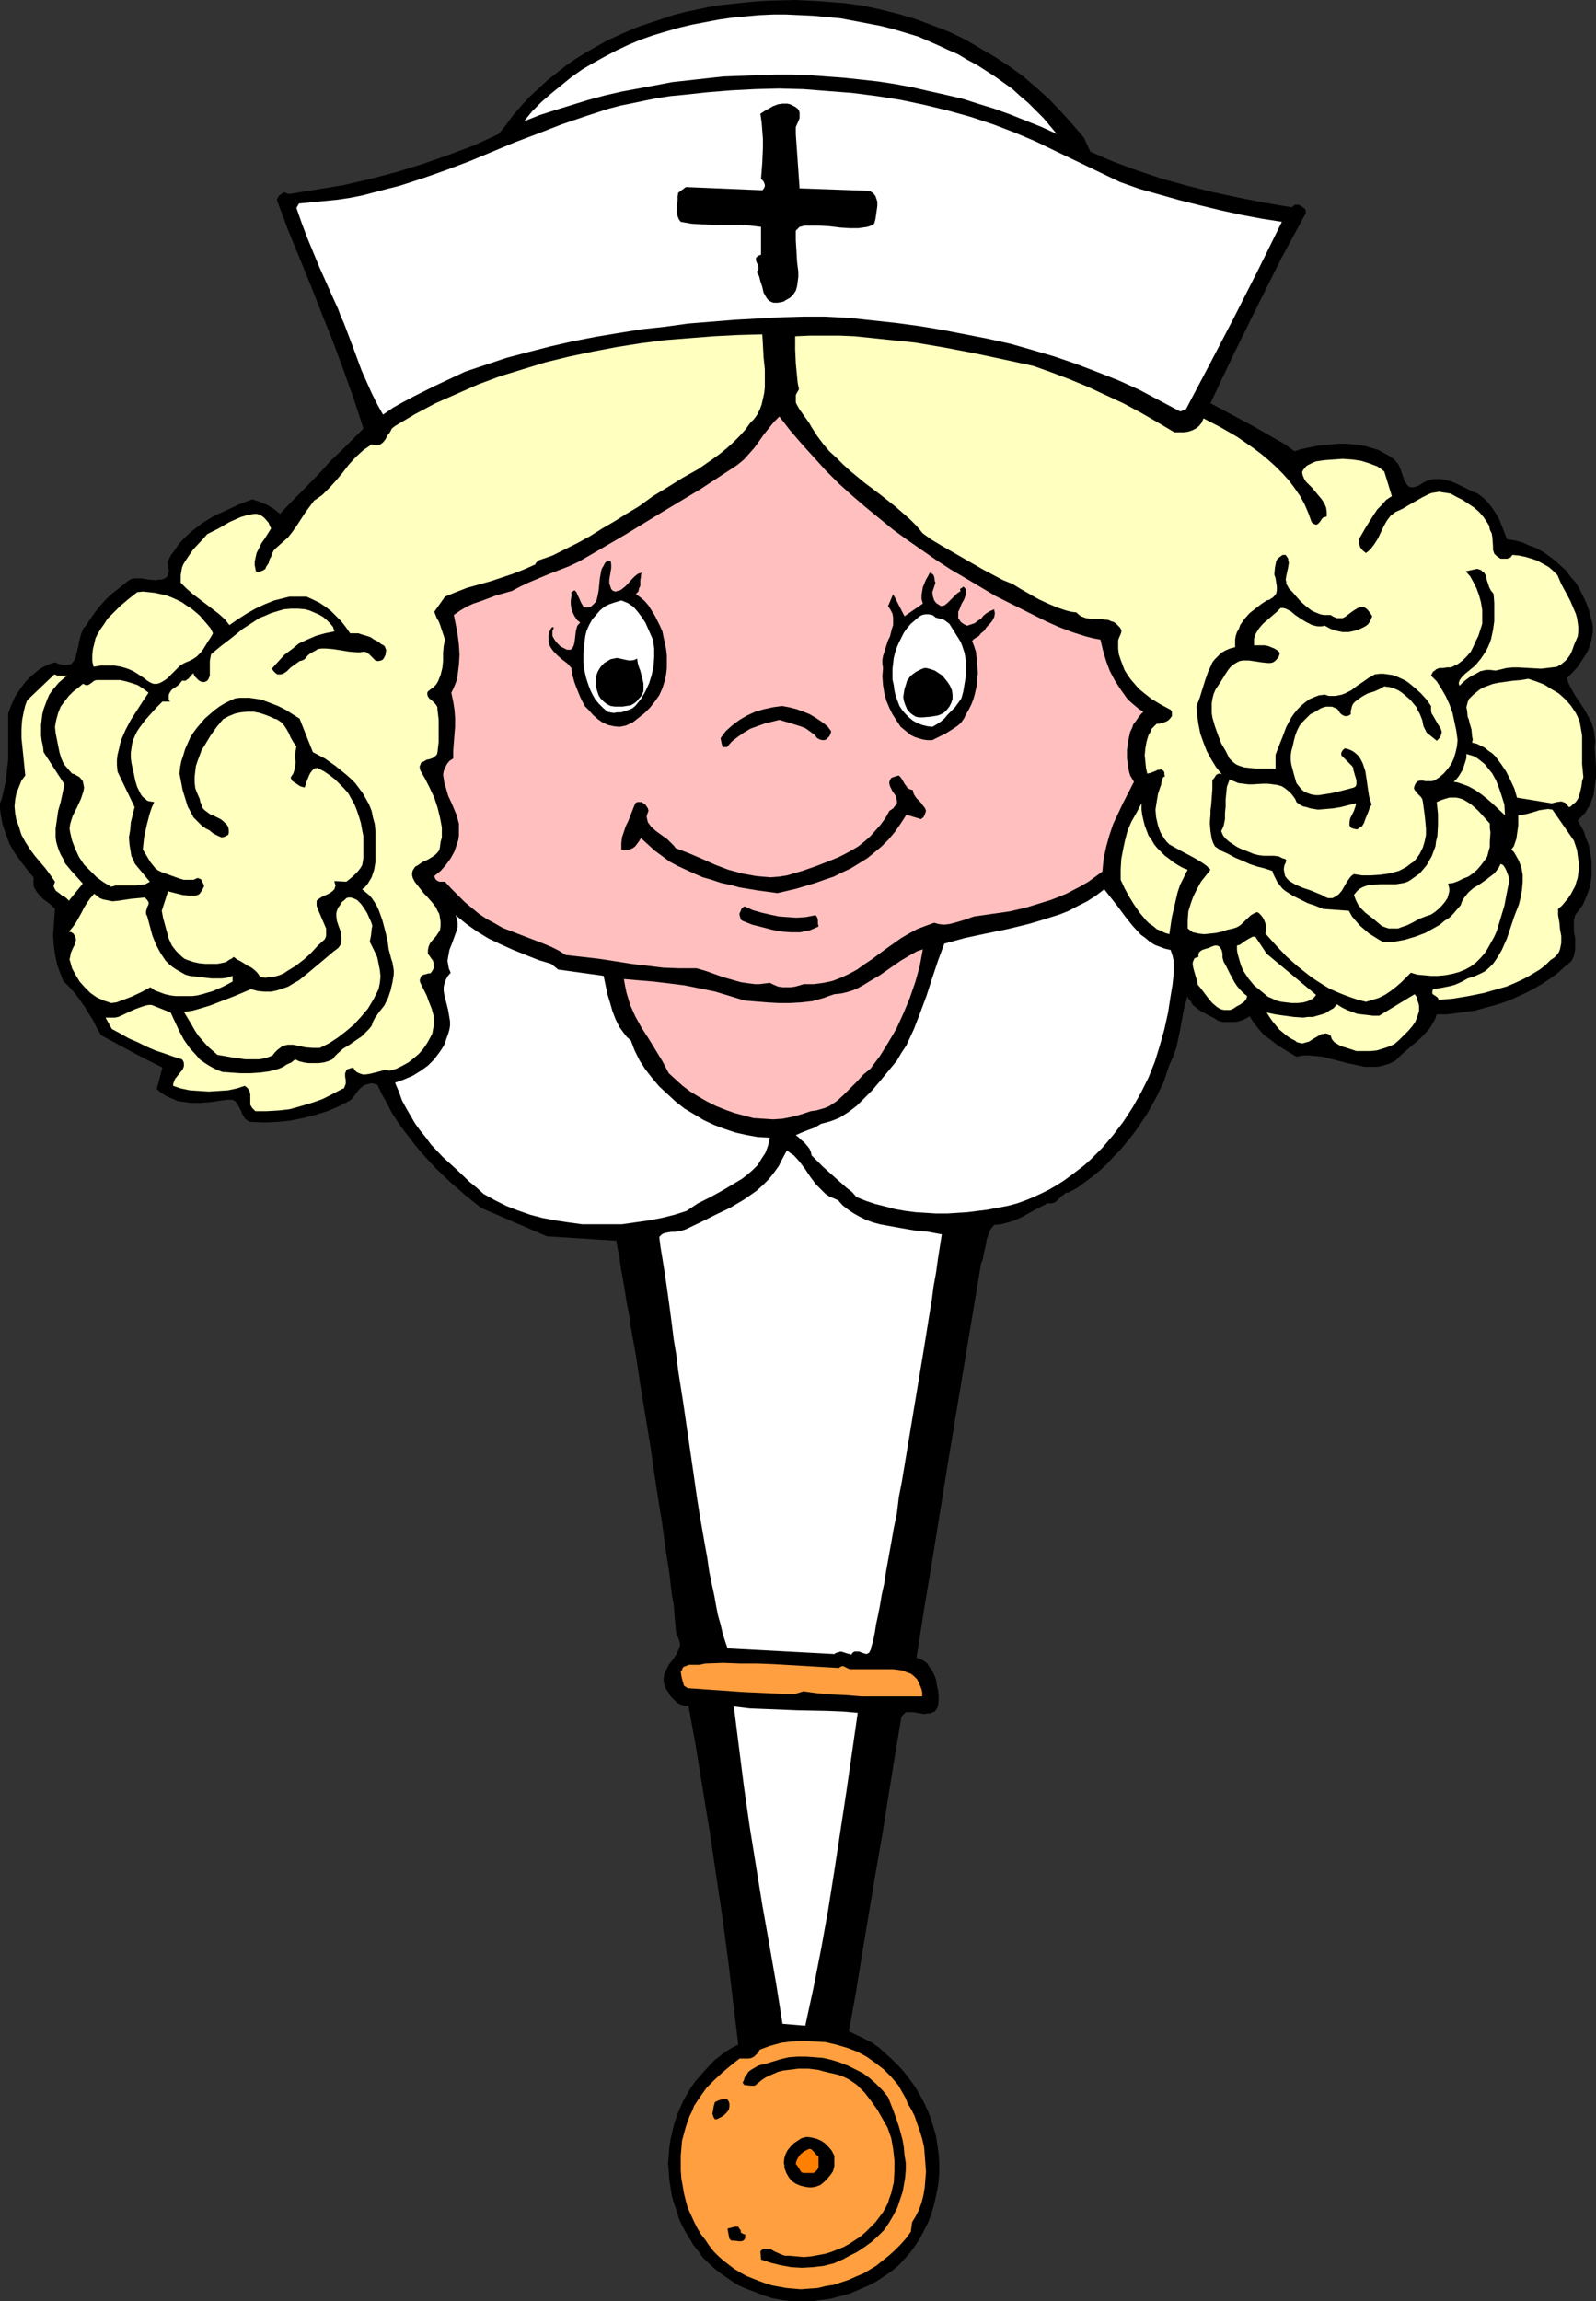 <?xml version="1.0" encoding="UTF-8" standalone="no"?>
<svg
   version="1.0"
   width="107.971mm"
   height="155.668mm"
   id="svg41"
   sodipodi:docname="Nurse 5.wmf"
   xmlns:inkscape="http://www.inkscape.org/namespaces/inkscape"
   xmlns:sodipodi="http://sodipodi.sourceforge.net/DTD/sodipodi-0.dtd"
   xmlns="http://www.w3.org/2000/svg"
   xmlns:svg="http://www.w3.org/2000/svg">
  <rect width="100%" height="100%" fill="#333333" stroke="none"/>
  <sodipodi:namedview
     id="namedview41"
     pagecolor="#ffffff"
     bordercolor="#000000"
     borderopacity="0.25"
     inkscape:showpageshadow="2"
     inkscape:pageopacity="0.0"
     inkscape:pagecheckerboard="0"
     inkscape:deskcolor="#d1d1d1"
     inkscape:document-units="mm" />
  <defs
     id="defs1">
    <pattern
       id="WMFhbasepattern"
       patternUnits="userSpaceOnUse"
       width="6"
       height="6"
       x="0"
       y="0" />
  </defs>
  <path
     style="fill:#000000;fill-opacity:1;fill-rule:evenodd;stroke:none"
     d="m 278.787,38.782 5.98,2.585 6.141,2.262 6.303,2.101 6.465,1.778 6.465,1.616 6.788,1.454 6.626,1.293 6.788,1.131 0.485,-0.485 0.323,-0.162 h 0.485 0.485 l 0.808,0.485 0.808,0.646 0.162,0.97 -3.071,5.656 -3.232,5.979 -3.071,6.14 -3.071,6.14 -6.141,12.443 -2.909,6.14 -2.909,6.14 11.151,5.979 5.333,3.07 2.586,1.454 2.424,1.778 1.455,-0.485 1.455,-0.323 1.616,-0.323 1.616,-0.323 3.394,-0.323 1.778,-0.162 h 1.778 l 1.778,0.162 1.616,0.162 1.778,0.323 1.616,0.485 1.616,0.485 1.455,0.808 1.455,0.808 1.293,0.97 0.323,0.485 0.485,0.485 0.646,1.454 0.485,1.454 0.485,1.454 0.323,0.485 0.323,0.485 0.485,0.485 0.485,0.162 h 0.646 l 0.646,-0.162 0.808,-0.323 0.97,-0.646 0.97,-0.485 0.97,-0.323 0.97,-0.162 h 0.808 0.97 l 0.97,0.162 1.778,0.485 1.778,0.808 1.616,0.808 1.616,0.808 1.616,0.646 1.455,1.131 1.131,1.131 1.131,1.454 0.97,1.454 0.808,1.454 0.646,1.616 1.293,3.393 1.939,0.323 1.939,0.485 1.778,0.808 1.778,0.646 1.778,0.97 1.616,1.131 1.455,1.131 1.455,1.293 1.455,1.293 1.131,1.616 1.293,1.454 0.97,1.616 0.97,1.939 0.808,1.778 0.646,1.778 0.485,1.939 0.323,1.131 0.162,1.131 v 1.131 l -0.162,1.131 -0.162,0.97 -0.323,1.131 -0.323,0.97 -0.485,1.131 -1.131,1.778 -1.293,1.939 -1.293,1.454 -1.455,1.454 0.323,1.131 0.485,0.97 1.131,2.101 1.293,1.939 1.293,1.939 1.131,2.101 0.646,1.131 0.323,1.131 0.323,1.131 0.162,1.293 0.162,1.293 -0.162,1.454 0.162,2.747 0.162,2.424 v 2.585 l -0.323,2.262 -0.162,1.293 -0.162,1.131 -0.485,1.131 -0.323,1.131 -0.646,0.97 -0.646,1.131 -0.97,0.97 -0.97,0.97 0.808,1.454 0.808,1.454 0.485,1.616 0.646,1.454 0.323,1.616 0.323,1.616 0.162,1.616 v 1.616 1.616 l -0.162,1.454 -0.323,1.616 -0.485,1.454 -0.646,1.616 -0.646,1.454 -0.97,1.293 -0.97,1.293 -0.162,0.646 -0.162,0.646 v 1.454 1.454 l 0.323,1.616 v 1.616 1.454 l -0.162,0.808 -0.162,0.808 -0.323,0.646 -0.323,0.646 -1.778,1.454 -1.778,1.616 -1.778,1.293 -1.939,1.293 -1.939,1.131 -2.101,1.131 -2.101,0.97 -2.101,0.97 -2.263,0.808 -2.101,0.646 -2.424,0.646 -2.263,0.646 -2.424,0.323 -2.424,0.323 -2.424,0.323 h -2.586 l -0.323,0.97 -0.485,0.97 -0.97,1.616 -1.293,1.454 -1.455,1.454 -3.071,2.585 -1.455,1.293 -1.455,1.454 -1.616,0.808 -1.616,0.485 -1.455,0.323 h -1.616 -1.616 l -1.455,-0.323 -3.071,-0.646 -3.071,-0.808 -3.232,-0.808 -1.616,-0.162 -1.616,-0.162 h -1.616 l -1.778,0.323 -1.616,-0.97 -1.616,-0.97 -1.778,-1.131 -1.616,-1.293 -1.616,-1.131 -1.293,-1.454 -1.293,-1.616 -1.131,-1.778 -0.808,0.485 -0.97,0.485 -0.97,0.323 -0.97,0.162 h -1.131 -0.97 -1.131 l -1.131,-0.323 -0.97,-0.646 -1.293,-0.646 -2.101,-1.131 -1.131,-0.808 -0.97,-0.808 -0.646,-1.131 -0.485,-0.485 -0.162,-0.646 -0.646,2.101 -0.485,2.101 -0.808,4.525 -0.485,2.262 -0.485,2.262 -0.808,2.262 -0.97,2.101 -1.455,4.363 -1.939,4.04 -2.263,4.04 -1.293,1.939 -1.293,1.939 -1.455,1.939 -1.455,1.778 -1.616,1.939 -1.616,1.616 -1.616,1.778 -1.778,1.616 -1.778,1.454 -1.939,1.454 -1.939,1.454 -2.101,1.131 -0.323,0.162 h -0.485 l -0.646,0.485 -0.646,0.485 -1.131,1.131 -0.646,0.485 -0.808,0.162 h -0.485 -0.485 l -3.394,1.778 -3.232,1.778 -1.778,0.808 -1.616,0.485 -1.778,0.485 -1.778,0.162 -0.97,1.131 -0.485,1.293 -0.485,1.293 -0.162,1.131 -0.323,1.454 -0.323,1.293 -0.162,1.131 -0.485,1.293 -4.202,25.208 -4.202,25.37 -4.04,25.047 -2.101,12.604 -1.939,12.443 0.97,0.323 0.97,0.485 0.808,0.646 0.485,0.808 0.646,0.808 0.808,1.616 0.323,0.97 0.162,1.131 0.162,0.808 0.162,0.646 0.162,1.293 v 1.454 l -0.162,1.293 -0.162,0.485 -0.323,0.485 -0.323,0.485 -0.485,0.162 -0.646,0.323 h -0.646 l -0.97,0.162 -0.97,-0.162 -1.778,-0.323 h -0.97 -0.808 l -0.323,0.162 -0.323,0.323 -0.323,0.323 -0.323,0.485 -1.616,9.695 -1.616,10.019 -1.616,10.18 -1.778,10.18 -3.394,20.36 -1.616,10.019 -1.778,9.857 2.101,0.97 1.939,0.97 1.939,0.97 1.778,1.293 1.616,1.454 1.778,1.616 1.616,1.616 1.455,1.616 1.455,1.939 1.293,1.778 1.131,1.939 1.131,2.101 0.97,2.101 0.808,2.101 0.646,2.101 0.646,2.262 0.323,2.262 0.323,2.262 0.162,2.262 v 2.424 l -0.162,2.262 -0.323,2.101 -0.485,2.262 -0.485,2.101 -0.646,2.101 -0.808,2.101 -0.97,1.939 -1.131,2.101 -1.131,1.778 -1.293,1.778 -1.455,1.616 -1.455,1.616 -1.778,1.454 -2.101,1.454 -1.939,1.293 -2.263,1.131 -2.263,0.97 -2.263,0.97 -2.424,0.646 -2.424,0.646 -2.424,0.323 -2.424,0.323 h -2.586 -2.586 l -2.424,-0.323 -2.586,-0.485 -2.424,-0.808 -2.424,-0.97 -1.778,-0.646 -1.778,-0.808 -1.616,-0.97 -1.616,-1.131 -1.616,-1.131 -1.455,-1.131 -2.909,-2.747 -1.131,-1.616 -1.293,-1.616 -0.97,-1.616 -0.97,-1.616 -0.97,-1.778 -0.808,-1.778 -0.485,-1.778 -0.646,-1.778 -0.646,-2.101 -0.323,-2.101 -0.323,-2.101 -0.162,-2.101 -0.162,-2.101 0.162,-2.101 0.162,-2.101 0.323,-2.101 0.485,-2.101 0.485,-1.939 0.646,-1.939 0.808,-1.939 0.808,-1.778 0.97,-1.778 0.97,-1.616 1.131,-1.616 2.424,-2.747 2.424,-2.585 1.455,-1.131 1.455,-1.131 1.616,-0.97 1.616,-0.808 -1.293,-10.665 -1.293,-10.827 -1.455,-10.988 -1.616,-10.827 -1.616,-10.988 -1.778,-10.827 -1.778,-10.988 -1.939,-10.665 -0.485,0.162 h -0.485 l -0.97,-0.323 -0.97,-0.485 -0.808,-0.808 -0.808,-0.808 -0.646,-1.131 -0.646,-0.97 -0.323,-0.808 -0.162,-0.97 v -0.808 l 0.162,-0.97 0.323,-0.808 0.808,-1.616 1.131,-1.454 0.97,-1.454 0.323,-0.808 0.323,-0.808 0.162,-0.646 -0.162,-0.808 -0.323,-0.97 -0.485,-0.808 -0.162,-1.454 -0.162,-1.778 -0.162,-1.939 -0.162,-2.262 -0.485,-2.585 -0.323,-2.747 -0.323,-2.909 -0.485,-3.07 -0.485,-3.232 -0.485,-3.555 -0.485,-3.555 -0.646,-3.717 -1.131,-7.433 -1.131,-7.918 -2.586,-15.674 -1.131,-7.595 -0.646,-3.555 -0.646,-3.555 -0.485,-3.393 -0.646,-3.393 -0.485,-3.07 -0.485,-2.909 -0.485,-2.585 -0.323,-2.585 -0.485,-2.262 -0.323,-1.939 -17.778,-1.131 -16.808,-7.272 -4.04,-3.232 -3.879,-3.393 -3.717,-3.555 -3.556,-3.878 -1.616,-1.939 -1.616,-2.101 -1.616,-2.101 -1.455,-2.101 -1.455,-2.262 -1.131,-2.262 -1.293,-2.262 -1.131,-2.424 -0.646,-0.162 -0.646,-0.162 h -0.485 l -0.485,0.162 -1.131,0.323 -0.808,0.646 -0.808,0.808 -0.646,0.97 -0.646,0.808 -0.646,0.646 -2.747,1.454 -3.071,1.293 -3.071,0.97 -3.232,0.808 -3.232,0.646 -3.232,0.323 -3.232,0.162 -3.232,-0.162 h -0.646 l -0.485,-0.323 -0.485,-0.323 -0.323,-0.323 -0.646,-1.131 -0.162,-0.485 -0.323,-0.646 -0.485,-0.97 -0.323,-0.485 -0.323,-0.485 -0.485,-0.323 -0.485,-0.162 h -0.646 -0.646 l -4.525,0.646 -2.263,0.162 h -2.424 l -2.263,-0.323 -1.131,-0.162 -1.131,-0.485 -1.131,-0.485 -0.97,-0.485 -0.97,-0.646 -1.131,-0.97 1.455,-5.494 -3.879,-1.939 -4.04,-2.101 -3.879,-2.101 -3.879,-2.101 -1.131,-1.939 -0.97,-1.939 -1.131,-1.778 -0.97,-1.616 -1.131,-1.616 -1.293,-1.778 -1.455,-1.616 -1.616,-1.616 -0.808,-2.101 -0.808,-2.262 -0.485,-2.424 -0.323,-2.424 -0.162,-2.424 0.162,-2.424 0.162,-2.262 0.162,-2.101 -0.808,-0.808 -0.97,-0.808 -1.131,-0.808 -0.97,-0.97 -0.808,-0.97 -0.646,-1.131 -0.162,-0.485 v -0.646 -0.646 -0.808 L 6.949,222.349 5.333,220.249 3.717,217.986 2.424,215.724 1.455,213.139 0.646,210.715 0.162,208.129 0,206.675 v -1.293 l 0.485,-1.293 0.323,-1.454 0.646,-2.747 0.323,-2.909 0.323,-2.909 v -5.817 -2.909 -2.909 l 0.808,-2.262 0.97,-2.101 1.293,-1.939 1.293,-1.778 1.616,-1.616 1.778,-1.454 0.97,-0.646 0.97,-0.485 1.131,-0.485 1.131,-0.323 0.808,0.323 0.485,0.162 0.646,0.162 h 0.485 0.808 l 0.808,-0.162 0.485,-0.485 0.485,-0.646 0.323,-0.808 0.162,-0.808 0.485,-1.939 0.162,-0.97 0.485,-1.939 0.323,-0.808 0.323,-0.808 0.646,-0.646 1.131,-1.778 1.131,-1.616 1.293,-1.616 1.293,-1.454 1.455,-1.454 1.455,-1.131 3.232,-2.585 0.646,-0.323 0.646,-0.162 h 0.808 0.97 l 1.939,0.323 1.778,0.162 0.97,-0.162 h 0.646 l 0.808,-0.323 0.485,-0.323 0.323,-0.646 0.162,-0.808 v -0.485 l -0.162,-0.485 v -0.646 l -0.162,-0.808 0.808,-1.616 0.97,-1.293 0.97,-1.454 1.131,-1.293 1.131,-1.131 1.293,-1.131 1.455,-1.131 1.293,-0.97 2.909,-1.778 3.232,-1.454 3.071,-1.454 3.394,-1.293 1.939,0.646 1.939,0.808 1.616,0.97 1.616,1.293 2.747,-2.909 2.747,-2.747 5.01,-5.171 2.424,-2.747 2.747,-2.585 2.747,-2.747 2.909,-2.909 -2.424,-7.433 -2.586,-7.272 -2.747,-7.433 -2.909,-7.272 -2.909,-7.433 -2.909,-7.11 -2.909,-7.11 -2.586,-6.948 -0.162,-0.485 0.162,-0.323 0.162,-0.323 0.162,-0.323 0.646,-0.485 0.485,-0.323 0.162,-0.162 1.293,0.485 6.949,-1.131 6.949,-1.131 6.949,-1.616 6.788,-1.778 6.788,-2.101 6.465,-2.262 6.465,-2.424 6.303,-2.909 1.939,-2.424 1.778,-2.424 2.101,-2.424 2.101,-2.262 2.263,-2.101 2.263,-2.101 2.263,-1.778 2.424,-1.939 2.586,-1.778 2.586,-1.616 2.586,-1.454 2.586,-1.454 2.747,-1.293 2.909,-1.293 2.747,-1.131 2.909,-0.97 2.909,-0.97 2.909,-0.97 3.071,-0.808 3.071,-0.646 3.071,-0.646 3.071,-0.485 3.071,-0.323 3.071,-0.323 3.232,-0.323 3.071,-0.162 L 203.312,0 l 6.303,0.323 6.303,0.485 4.687,0.646 4.525,0.97 4.525,1.131 4.364,1.293 4.364,1.616 4.202,1.616 4.04,1.939 3.879,2.262 3.879,2.262 3.717,2.424 3.556,2.585 3.394,2.909 3.232,2.909 3.071,3.232 2.909,3.232 2.909,3.393 z"
     id="path1" />
  <path
     style="fill:#ffffff;fill-opacity:1;fill-rule:evenodd;stroke:none"
     d="m 234.827,9.372 5.172,2.262 2.424,1.131 2.586,1.131 2.424,1.454 2.424,1.293 2.263,1.454 2.263,1.454 2.263,1.616 2.263,1.616 1.939,1.778 2.101,1.778 1.939,1.939 1.939,1.939 1.616,1.939 1.778,2.101 -3.879,-1.778 -4.04,-1.616 -4.04,-1.616 -4.04,-1.454 -4.202,-1.293 -4.04,-1.293 -4.202,-0.97 -4.364,-0.97 -4.202,-0.97 -4.364,-0.808 -4.202,-0.646 -4.364,-0.485 -4.525,-0.485 -4.364,-0.323 -4.364,-0.323 -4.364,-0.162 h -4.525 l -4.364,0.162 -4.364,0.162 -4.364,0.162 -4.525,0.485 -4.364,0.485 -4.364,0.485 -4.202,0.808 -4.364,0.808 -4.364,0.808 -4.202,0.97 -4.202,1.131 -4.202,1.293 -4.202,1.293 -4.04,1.293 -4.04,1.616 2.101,-2.585 2.424,-2.424 2.424,-2.101 2.586,-2.101 2.586,-2.101 2.747,-1.939 2.747,-1.616 2.909,-1.616 3.071,-1.616 3.071,-1.454 3.071,-1.293 3.232,-1.131 3.232,-0.97 3.394,-0.97 3.394,-0.808 3.394,-0.646 3.394,-0.646 3.394,-0.485 3.394,-0.323 3.556,-0.323 3.556,-0.162 h 3.394 l 3.556,0.162 3.394,0.162 3.556,0.323 3.394,0.323 3.394,0.646 3.394,0.646 3.394,0.646 3.232,0.808 3.232,0.97 z"
     id="path2" />
  <path
     style="fill:#ffffff;fill-opacity:1;fill-rule:evenodd;stroke:none"
     d="m 286.383,46.538 5.01,1.778 5.172,1.454 5.172,1.454 5.172,1.293 5.333,1.293 5.172,1.131 5.172,0.97 5.172,0.808 -5.98,12.119 -6.141,12.119 -6.141,11.796 -6.303,11.958 -1.455,0.485 -5.172,-2.747 -5.172,-2.747 -5.333,-2.424 -5.333,-2.101 -5.495,-2.101 -5.657,-1.939 -5.495,-1.616 -5.657,-1.616 -5.818,-1.293 -5.818,-1.131 -5.818,-1.131 -5.818,-0.97 -5.98,-0.808 -5.98,-0.646 -5.98,-0.646 -6.141,-0.323 h -5.657 l -5.818,0.162 -5.98,0.323 -5.818,0.323 -5.98,0.485 -5.98,0.485 -5.818,0.808 -5.98,0.646 -5.98,0.97 -5.818,0.97 -5.818,1.131 -5.657,1.293 -5.657,1.454 -5.495,1.454 -5.333,1.778 -5.333,1.778 -5.172,2.424 -2.747,1.293 -5.172,2.585 -2.747,1.454 -2.586,1.454 -2.586,1.778 -1.455,-2.585 -1.455,-2.909 -1.293,-2.909 -1.293,-2.909 -2.263,-6.14 -2.263,-5.979 -0.808,-1.778 -0.646,-1.778 -1.616,-3.555 -3.232,-7.272 -3.071,-7.433 -1.455,-3.878 -1.293,-3.717 0.646,-1.131 3.394,-0.323 3.232,-0.323 3.232,-0.323 3.232,-0.485 3.232,-0.646 3.071,-0.808 3.071,-0.808 3.232,-0.808 5.98,-1.939 5.98,-2.101 5.98,-2.262 5.818,-2.424 5.818,-2.424 5.98,-2.262 5.818,-2.262 6.141,-2.101 5.98,-1.939 3.071,-0.808 3.232,-0.646 3.071,-0.646 3.232,-0.646 3.232,-0.485 3.394,-0.323 5.98,-0.646 5.98,-0.485 6.141,-0.323 6.141,-0.162 6.303,0.162 6.141,0.485 6.303,0.485 6.303,0.808 6.141,0.97 6.141,1.293 5.98,1.454 5.818,1.616 5.818,1.939 5.495,2.101 5.333,2.262 5.333,2.585 z"
     id="path3" />
  <path
     style="fill:#000000;fill-opacity:1;fill-rule:evenodd;stroke:none"
     d="m 203.959,27.794 0.323,0.485 0.162,0.485 v 0.808 0.646 l -0.323,0.808 -0.646,1.454 v 0.97 0.808 l 0.97,13.897 18.101,0.646 v 0.162 l 0.646,0.323 0.646,0.808 0.162,0.485 0.323,0.97 v 1.131 l -0.162,1.131 -0.162,1.131 -0.162,1.131 -0.323,1.131 -0.808,0.485 -0.97,0.323 -1.131,0.162 -1.131,0.162 h -2.263 l -2.424,-0.162 -1.293,-0.162 -1.293,-0.162 -2.586,-0.162 h -2.586 -1.293 l -1.293,0.323 -0.97,0.97 v 1.131 1.293 l 0.162,2.585 0.162,2.909 0.162,1.293 0.162,1.293 v 1.293 l -0.162,1.293 -0.162,1.131 -0.323,1.131 -0.646,0.97 -0.808,0.808 -1.131,0.646 -0.485,0.323 -0.646,0.162 -0.97,0.162 h -0.97 l -0.485,-0.162 -0.646,-0.323 -0.485,-0.485 -0.323,-0.485 -0.646,-1.131 -0.323,-1.454 -0.485,-1.454 -0.323,-1.293 -0.646,-1.131 0.323,-0.323 0.162,-0.323 v -0.485 l -0.162,-0.646 -0.162,-0.323 -0.162,-0.323 -0.162,-0.485 v -0.646 l 0.162,-0.162 0.323,-0.323 0.323,-0.162 0.485,-0.162 v -7.11 l -2.586,-0.323 -2.424,-0.162 h -5.172 l -5.01,-0.162 -2.586,-0.162 -2.747,-0.485 -0.485,-0.646 -0.323,-0.808 -0.162,-0.97 v -0.97 l 0.162,-2.101 v -0.97 l 0.162,-0.97 1.939,-1.454 19.555,0.808 0.323,-0.323 0.162,-0.323 0.162,-0.323 v -0.485 l -0.323,-0.808 -0.646,-0.646 0.323,-4.201 0.162,-3.878 v -2.101 l -0.162,-2.101 -0.162,-2.101 -0.323,-2.262 0.97,-0.646 1.131,-0.646 1.131,-0.646 1.293,-0.485 1.131,-0.162 h 1.293 l 0.646,0.162 0.646,0.323 0.646,0.323 z"
     id="path4" />
  <path
     style="fill:#ffffbf;fill-opacity:1;fill-rule:evenodd;stroke:none"
     d="m 300.282,110.528 h 1.131 1.293 l 1.131,-0.162 0.97,-0.323 0.97,-0.485 0.808,-0.646 0.646,-0.808 0.485,-1.131 4.364,2.262 4.202,2.424 2.101,1.454 2.101,1.454 1.939,1.454 1.939,1.616 1.778,1.616 1.778,1.778 1.616,1.778 1.455,1.939 1.455,2.101 1.131,2.101 0.97,2.262 0.808,2.262 0.323,0.323 0.323,0.162 0.323,0.162 h 0.323 l 0.323,-0.162 0.485,-0.485 0.323,-0.485 0.323,-0.485 0.485,-0.323 h 0.323 l 0.323,-0.162 v -1.131 l -0.162,-1.131 -0.485,-1.131 -0.646,-0.97 -1.616,-1.939 -0.808,-0.97 -0.808,-0.808 -0.808,-0.808 -0.485,-0.808 -0.323,-0.808 -0.162,-0.808 0.162,-0.323 0.162,-0.323 0.323,-0.323 0.323,-0.485 0.485,-0.323 0.646,-0.323 0.646,-0.323 0.808,-0.323 2.263,-0.323 2.263,-0.162 2.263,-0.162 2.424,0.162 2.263,0.323 2.101,0.646 2.101,0.808 0.97,0.646 0.808,0.646 1.939,6.302 -1.455,0.97 -1.131,1.293 -1.131,1.131 -0.97,1.454 -1.939,3.07 -1.778,3.07 v 0.485 0.646 l 0.162,0.485 0.162,0.485 0.646,0.808 0.808,0.646 0.646,-0.485 0.646,-0.646 0.485,-0.646 0.485,-0.646 0.808,-1.293 1.455,-3.07 0.808,-1.454 0.485,-0.646 0.485,-0.646 0.646,-0.485 0.646,-0.485 1.778,-0.808 1.616,-0.97 3.394,-1.939 1.616,-0.808 0.808,-0.323 0.97,-0.162 0.97,-0.162 0.808,0.162 1.131,0.162 0.97,0.162 1.455,0.808 1.616,0.808 1.455,0.97 1.455,0.97 1.293,1.131 1.131,1.293 0.97,1.454 0.485,0.808 0.162,0.97 0.485,0.97 0.162,0.97 0.162,2.262 v 0.97 l 0.323,0.97 0.323,0.323 0.323,0.323 0.485,0.323 0.485,0.323 h 0.97 0.808 l 0.323,-0.162 0.485,-0.162 0.162,-0.323 0.323,-0.323 1.616,0.162 1.616,0.323 1.616,0.485 1.455,0.485 1.455,0.808 1.455,0.808 1.131,0.97 1.131,1.131 0.97,2.262 1.131,2.101 1.131,2.101 0.97,2.262 0.485,1.131 0.323,1.131 0.162,1.131 0.162,1.131 v 1.131 l -0.162,1.293 -0.485,1.131 -0.485,1.131 -0.323,0.97 -0.323,0.808 -0.323,0.646 -0.808,1.131 -0.485,0.485 -0.97,0.808 -1.131,0.646 -1.293,0.162 -1.293,0.162 -1.455,0.162 -2.909,-0.162 -2.909,-0.162 h -1.455 l -1.616,0.162 -1.293,0.323 -1.455,0.323 -1.293,-0.162 h -1.131 l -1.455,0.323 -1.131,0.646 -1.293,0.646 -1.131,0.808 -0.97,0.808 -0.808,0.808 -0.162,-0.485 v -0.323 l 0.162,-0.485 0.162,-0.323 0.485,-0.646 0.808,-0.808 0.808,-0.646 0.97,-0.808 0.808,-0.646 0.646,-0.808 0.808,-0.97 0.646,-0.97 0.646,-0.97 0.485,-0.97 0.485,-1.131 0.323,-0.97 0.485,-2.262 0.323,-2.262 v -2.262 -2.424 l -0.162,-2.262 -0.323,-0.485 -0.323,-0.323 -0.485,-0.97 -0.323,-0.97 -0.162,-0.485 -0.162,-0.485 -0.162,-0.97 -0.485,-0.808 -0.485,-0.323 -0.323,-0.323 -0.485,-0.162 -0.485,-0.162 -2.909,0.646 1.131,1.293 0.808,1.454 0.808,1.616 0.646,1.778 0.485,1.778 0.323,1.939 v 1.778 1.778 l -0.97,3.07 -0.646,1.293 -0.646,1.454 -0.646,1.293 -0.97,1.131 -1.131,1.131 -1.293,0.97 -0.485,0.162 -0.485,0.323 -0.808,0.323 h -0.97 l -0.97,0.162 h -0.97 l -0.808,0.323 -0.323,0.323 -0.485,0.323 -0.162,0.323 -0.323,0.646 1.455,1.454 1.131,1.778 1.131,1.939 0.97,2.101 0.808,2.262 0.485,2.262 0.485,2.262 0.323,2.424 -0.162,1.616 -0.323,1.454 -0.485,1.616 -0.646,1.454 -0.97,1.293 -0.97,1.131 -1.131,0.97 -1.293,0.808 -0.646,0.162 h -0.808 -0.808 l -0.646,-0.162 h -0.646 l -0.646,0.162 -0.485,0.485 -0.162,0.323 -0.162,0.323 -0.162,0.646 0.162,0.485 0.323,0.323 0.323,0.485 0.485,0.485 0.485,0.485 0.323,0.485 0.162,0.646 0.485,3.555 0.162,1.616 0.162,1.778 v 1.616 l -0.323,1.616 -0.485,1.616 -0.808,1.616 -0.646,0.97 -0.808,0.97 -0.97,0.646 -0.808,0.646 -1.131,0.646 -0.97,0.485 -2.424,0.646 -2.263,0.323 -2.424,0.162 h -2.263 l -2.101,-0.323 -0.485,0.323 -0.485,0.485 -0.808,1.131 -1.293,2.262 -0.808,0.97 -0.485,0.323 -0.485,0.323 -0.646,0.323 h -0.485 -0.646 l -0.808,-0.323 -0.808,-0.485 -0.808,-0.323 -1.939,-0.808 -1.939,-0.646 -1.939,-0.808 -0.808,-0.485 -0.808,-0.485 -0.646,-0.646 -0.485,-0.646 -0.162,-0.808 -0.162,-0.97 0.162,-0.97 0.323,-0.646 0.162,-0.646 -0.323,-0.323 -0.646,-0.162 -0.97,-0.485 -1.293,-0.162 h -1.293 -1.293 l -1.293,-0.162 -1.293,-0.323 -1.131,-0.485 -2.101,-0.808 -0.97,-0.485 -0.97,-0.646 -0.97,-0.646 -0.97,-0.808 -0.646,-0.808 -0.485,-1.131 0.323,-0.646 0.323,-0.808 0.323,-1.616 v -1.616 l 0.162,-1.616 v -1.778 l 0.162,-1.616 0.162,-1.616 0.646,-1.778 -1.131,-1.131 0.97,0.97 1.293,0.485 1.131,0.485 1.293,0.162 1.293,0.162 h 1.131 l 2.586,-0.162 h 1.293 l 1.293,0.162 1.131,0.162 1.131,0.323 0.97,0.646 0.97,0.808 0.485,0.485 0.485,0.646 0.485,0.646 0.323,0.808 0.808,0.646 0.97,0.485 0.808,0.162 0.97,0.323 1.939,0.323 1.939,-0.162 1.939,-0.162 1.939,-0.323 1.939,-0.485 1.939,-0.485 v 0.485 l -0.162,0.485 -0.323,0.97 -0.485,0.97 -0.485,0.97 -0.162,0.97 v 0.323 0.485 l 0.162,0.323 0.323,0.323 0.485,0.162 0.646,0.162 h 0.485 l 0.323,-0.323 0.808,-0.485 0.485,-0.808 0.323,-0.97 0.808,-1.939 0.323,-0.97 0.485,-0.808 -0.646,-2.101 -0.323,-2.101 -0.323,-2.262 -0.323,-2.101 -0.323,-0.97 -0.323,-0.97 -0.485,-0.97 -0.485,-0.808 -0.646,-0.646 -0.808,-0.646 -0.97,-0.485 -1.131,-0.323 -0.485,0.323 -0.323,0.485 -0.162,0.323 v 0.323 0.323 l 0.323,0.323 0.646,0.646 0.646,0.646 0.808,0.808 0.323,0.323 0.323,0.485 v 0.485 l 0.162,0.485 0.323,1.131 0.162,0.485 0.162,0.646 v 0.485 0.485 l -0.162,0.485 -0.485,0.323 -1.778,0.485 -1.939,0.485 -2.101,0.485 -2.101,0.323 -0.97,0.162 h -0.97 l -0.97,-0.162 -0.97,-0.323 -0.808,-0.323 -0.808,-0.646 -0.646,-0.808 -0.646,-0.808 -0.323,-1.131 -0.323,-1.131 -0.646,-2.424 -0.162,-1.131 v -1.293 l 0.162,-1.131 0.323,-1.131 0.323,-1.454 0.323,-1.293 0.485,-1.293 0.646,-1.293 0.808,-0.97 0.97,-0.97 0.97,-0.97 1.293,-0.646 1.293,-0.808 0.808,-0.323 0.646,-0.162 h 0.808 0.646 l 0.808,0.323 0.646,0.323 0.323,0.485 0.323,0.485 0.323,0.323 0.485,0.323 0.485,0.162 h 0.485 l 0.485,-0.162 0.485,-0.323 v -0.808 l 0.162,-0.646 0.162,-0.646 0.323,-0.646 0.485,-0.485 0.646,-0.485 1.131,-0.808 1.455,-0.808 1.616,-0.485 1.455,-0.646 1.131,-0.646 1.293,0.162 1.131,0.323 1.131,0.485 0.97,0.646 0.97,0.808 1.131,0.97 0.808,0.97 0.808,0.97 0.323,0.808 0.485,0.808 0.646,1.616 0.323,1.616 0.808,1.616 2.586,2.101 0.646,-0.646 0.323,-0.485 0.162,-0.485 0.162,-0.646 -0.162,-0.485 -0.162,-0.485 -0.646,-0.97 -0.646,-1.131 -0.646,-1.131 -0.323,-0.485 -0.162,-0.646 v -0.646 -0.646 l -1.131,-1.616 -1.455,-1.616 -1.616,-1.454 -1.778,-1.454 -0.808,-0.485 -2.101,-0.97 -0.97,-0.323 -1.131,-0.162 -1.131,-0.162 h -0.97 l -1.293,0.162 -1.455,0.808 -1.616,1.131 -1.455,0.97 -1.455,1.131 -1.616,0.808 -0.808,0.323 -0.808,0.162 -0.808,0.162 h -0.97 -0.808 l -0.97,-0.323 -1.455,0.162 -1.293,0.485 -1.131,0.485 -1.131,0.808 -0.97,0.808 -0.97,0.97 -0.808,0.97 -0.808,1.131 -1.293,2.424 -0.97,2.585 -0.97,2.424 -0.808,2.101 v 0 3.555 h -5.01 l -1.616,-0.162 -1.455,-0.162 -1.455,-0.485 -0.646,-0.323 -0.646,-0.485 -0.485,-0.485 -0.485,-0.485 -0.97,-1.939 -1.131,-1.939 -0.808,-2.101 -0.808,-2.262 -0.646,-2.262 -0.162,-1.131 v -1.131 -1.293 l 0.162,-1.131 0.323,-1.293 0.485,-1.131 0.646,-0.97 0.646,-0.97 1.293,-2.101 0.646,-0.97 0.646,-0.808 0.808,-0.646 0.808,-0.485 0.646,-0.323 0.808,-0.162 h 0.808 0.808 l 3.232,0.485 1.616,0.162 h 0.646 l 0.646,-0.162 0.485,-0.323 0.485,-0.485 0.485,-0.646 0.323,-0.97 -0.646,-0.646 -0.808,-0.485 -0.808,-0.323 -0.808,-0.323 -0.808,-0.162 h -0.97 -1.778 v -0.808 -0.808 l 0.162,-0.808 0.323,-0.646 0.808,-1.293 0.97,-1.131 2.424,-2.101 1.131,-0.97 0.97,-0.97 h 0.646 l 0.646,0.162 1.293,0.646 1.131,0.97 1.455,0.97 1.293,0.808 1.616,0.808 0.646,0.162 0.808,0.162 h 0.97 l 0.808,-0.162 1.455,0.808 1.455,0.485 1.616,0.323 h 1.616 l 1.455,-0.323 1.455,-0.485 1.293,-0.646 0.646,-0.485 0.485,-0.646 0.646,-1.454 -0.323,-0.485 -0.323,-0.485 -0.646,-0.808 -0.646,-0.485 -0.646,-0.162 -0.646,0.162 -0.485,0.162 -1.293,0.808 -0.646,0.485 -0.646,0.485 -0.646,0.485 -0.646,0.323 h -0.646 -0.808 l -0.808,-0.323 -0.808,-0.485 h -0.808 -0.97 l -0.808,-0.162 -0.808,-0.323 -0.808,-0.323 -0.646,-0.323 -1.455,-1.131 -1.293,-1.131 -1.131,-1.293 -0.97,-1.131 -0.97,-0.97 -0.323,-0.646 -0.323,-0.485 v -0.485 l -0.162,-0.646 0.162,-0.97 0.485,-2.262 0.162,-1.131 -0.162,-0.485 v -0.485 l -0.323,-0.485 -0.323,-0.485 h -0.808 l -0.646,0.485 -0.646,0.485 -0.323,0.646 -0.162,0.808 -0.162,0.808 -0.162,1.778 0.323,0.97 0.162,1.131 0.162,0.97 v 0.97 l -0.162,0.808 -0.485,0.646 -0.323,0.323 -0.97,0.646 -0.646,0.162 -1.455,0.97 -1.455,1.131 -1.455,1.131 -1.293,1.454 -1.131,1.616 -0.323,0.97 -0.485,0.808 -0.323,0.97 -0.162,0.97 v 0.97 0.97 l -1.293,0.323 -1.131,0.485 -1.131,0.646 -0.808,0.808 -0.808,0.808 -0.646,0.808 -0.485,1.131 -0.485,0.97 -0.808,2.262 -1.455,4.686 -0.808,2.101 0.162,2.424 0.323,2.262 0.485,2.424 0.808,2.262 0.808,2.101 1.131,2.101 1.293,2.101 1.455,1.778 -0.485,-0.162 h -0.323 l -0.323,0.162 -0.323,0.162 -0.485,0.808 -0.323,0.323 -0.162,0.323 v 2.101 l -0.162,2.262 -0.162,2.101 -0.162,1.131 v 0.97 l -0.162,2.262 0.162,2.101 0.323,1.939 0.323,0.97 0.485,0.97 1.616,1.131 1.778,0.808 1.778,0.97 1.939,0.808 1.778,0.808 1.939,0.646 1.939,0.485 1.939,0.646 0.323,0.97 0.485,0.97 0.485,0.97 0.646,0.808 0.646,0.808 0.808,0.646 1.778,1.131 1.939,0.97 1.939,0.97 1.939,0.646 1.939,0.808 6.626,0.485 0.808,1.454 0.97,1.131 0.97,1.131 1.293,1.131 1.131,0.97 1.293,0.808 1.293,0.808 1.131,0.646 2.747,-0.162 2.586,-0.485 2.747,-0.808 2.586,-0.97 2.586,-1.454 1.131,-0.646 1.131,-0.97 1.293,-0.808 0.97,-0.97 0.97,-1.131 0.97,-1.131 0.323,-0.97 0.485,-0.808 0.485,-0.646 0.646,-0.808 1.293,-1.131 1.616,-0.97 1.616,-1.131 1.455,-1.131 0.646,-0.485 0.646,-0.808 0.485,-0.646 0.485,-0.97 0.485,0.162 0.323,0.323 0.323,0.485 0.323,0.646 0.485,1.293 0.323,1.131 -0.646,3.232 -0.646,3.393 -0.97,3.232 -0.97,3.232 -0.646,1.454 -0.808,1.454 -0.808,1.454 -0.808,1.293 -1.131,1.293 -1.131,1.131 -1.293,0.97 -1.455,0.808 -1.616,0.646 -1.778,0.485 -1.778,0.323 -1.778,0.162 h -1.778 l -1.778,-0.162 -1.778,-0.162 -1.616,-0.485 -1.131,1.131 -1.293,1.293 -1.293,1.131 -1.455,1.131 -1.455,0.97 -1.616,0.808 -1.616,0.485 -1.616,0.485 -1.939,-0.485 -1.939,-0.646 -1.778,-0.646 -1.939,-0.808 -1.778,-0.808 -1.616,-0.97 -1.778,-1.131 -1.616,-1.131 -3.071,-2.424 -2.909,-2.585 -2.747,-2.909 -2.586,-2.909 0.162,-0.97 v -0.808 l -0.162,-0.808 -0.323,-0.808 -0.323,-0.646 -0.485,-0.646 -0.485,-0.485 -0.485,-0.323 -0.808,0.323 -0.808,0.485 -2.747,2.585 -0.808,0.485 -0.97,0.323 -1.455,0.323 -1.455,0.485 -1.455,0.323 -1.455,0.162 -1.616,0.162 -1.455,-0.162 -0.646,-0.162 -0.808,-0.162 -0.646,-0.485 -0.646,-0.485 v -2.101 l 0.162,-2.262 0.646,-2.101 0.646,-1.778 0.97,-1.939 0.97,-1.778 1.293,-1.616 1.131,-1.454 -0.97,-0.97 -1.131,-0.808 -1.293,-0.808 -1.455,-0.808 -2.747,-1.454 -2.909,-1.616 -0.646,-0.646 -0.646,-0.808 -0.485,-0.808 -0.485,-0.808 -0.323,-0.808 -0.323,-0.97 -0.485,-2.101 -0.162,-1.939 0.323,-2.101 0.323,-1.939 0.646,-1.939 0.162,-0.323 v -0.323 l 0.162,-0.646 0.162,-0.485 0.162,-0.485 0.485,-0.323 -0.162,-0.485 v -0.485 l -0.162,-0.323 -0.162,-0.162 -0.323,-0.162 -0.162,-0.162 -0.485,0.162 h -0.485 l -0.162,0.162 -1.616,0.646 -0.808,0.162 -0.323,-1.454 -0.162,-1.616 -0.162,-1.616 0.162,-1.778 0.323,-1.778 0.485,-1.616 0.485,-0.808 0.323,-0.808 0.646,-0.646 0.646,-0.646 h 0.646 l 0.808,-0.162 0.808,-0.323 0.646,-0.323 0.485,-0.485 0.485,-0.646 v -0.485 -0.323 -0.323 l -0.323,-0.485 -2.424,-1.293 -2.424,-1.454 -2.263,-1.778 -1.131,-0.97 -0.97,-1.131 -0.97,-1.131 -0.808,-1.131 -0.808,-1.293 -0.485,-1.293 -0.485,-1.293 -0.485,-1.454 -0.162,-1.454 v -1.454 -0.646 l 0.162,-0.485 0.485,-1.131 0.162,-0.485 v -0.485 l -0.323,-0.646 -0.485,-0.485 -0.485,-0.485 -0.646,-0.485 -0.646,-0.162 -0.646,-0.323 -1.455,-0.162 -1.455,-0.162 h -1.616 l -1.293,-0.162 -1.293,-0.485 -0.646,-0.485 -0.485,-0.485 -1.293,-0.162 -1.293,-0.323 -2.424,-0.808 -2.263,-0.97 -2.424,-1.131 -4.525,-2.585 -2.101,-1.293 -2.424,-0.97 -5.172,-2.747 -5.333,-3.07 -5.333,-3.07 -2.424,-1.454 -2.263,-1.616 -1.616,-1.939 -1.778,-1.778 -3.717,-3.232 -3.879,-3.07 -3.879,-2.909 -3.717,-3.07 -1.778,-1.616 -1.778,-1.778 -1.778,-1.616 -1.616,-1.939 -1.455,-1.939 -1.455,-2.262 -0.646,-1.131 -0.808,-1.131 -0.808,-1.131 -0.808,-1.131 -0.646,-1.131 -0.323,-0.646 v -0.646 -0.646 -0.646 l 0.323,-0.646 0.485,-0.808 -0.323,-1.616 -0.162,-1.616 -0.323,-3.393 -0.162,-3.555 v -3.393 l 3.717,-0.162 h 3.879 3.879 l 3.717,0.162 7.758,0.808 7.758,0.808 7.596,1.293 7.596,1.454 7.596,1.616 7.434,1.616 4.525,1.616 4.687,1.778 4.687,1.939 4.525,2.101 4.525,2.101 4.525,2.424 4.202,2.424 z"
     id="path5" />
  <path
     style="fill:#ffffbf;fill-opacity:1;fill-rule:evenodd;stroke:none"
     d="m 194.908,85.482 0.162,2.747 0.162,3.07 0.323,3.07 v 3.07 1.616 l -0.162,1.454 -0.323,1.454 -0.323,1.454 -0.485,1.293 -0.646,1.293 -0.808,1.131 -0.97,0.97 -1.293,1.778 -1.455,1.616 -1.616,1.616 -1.616,1.454 -1.778,1.454 -1.778,1.293 -3.717,2.585 -4.04,2.262 -3.879,2.424 -3.717,2.262 -1.778,1.293 -1.778,1.293 -3.232,1.939 -3.071,1.939 -3.071,1.778 -3.071,1.939 -3.232,1.778 -3.232,1.616 -3.232,1.616 -3.717,1.293 -0.646,0.808 v 0.162 l -2.909,1.293 -2.909,1.131 -2.909,0.97 -2.909,0.97 -5.818,1.616 -2.909,1.131 -2.747,1.131 -2.747,3.878 0.323,0.808 0.323,0.808 0.485,0.808 0.323,0.808 0.646,1.939 0.646,1.939 -0.323,1.616 -0.162,1.778 v 1.939 l -0.162,1.778 -0.485,1.939 -0.323,0.808 -0.323,0.808 -0.485,0.808 -0.646,0.646 -0.646,0.485 -0.808,0.646 -0.162,0.323 v 0.485 l 0.162,0.485 0.323,0.485 0.646,0.485 0.97,0.97 0.323,0.485 0.162,0.323 v 0.485 l 0.323,2.747 v 2.747 2.909 l -0.323,2.747 -0.162,0.485 -0.323,0.323 -0.646,0.485 -0.808,0.323 -0.808,0.162 -0.808,0.485 -0.485,0.162 -0.162,0.162 -0.162,0.485 -0.162,0.323 v 0.485 l 0.162,0.646 1.293,2.262 1.131,2.262 1.131,2.424 0.808,2.424 0.646,2.585 0.485,2.585 v 1.293 1.293 l -0.323,1.131 -0.162,1.293 -0.162,0.808 -0.485,0.646 -0.485,0.485 -0.646,0.485 -1.293,0.808 -1.455,0.646 -1.131,0.808 -0.646,0.323 -0.323,0.485 -0.323,0.485 -0.162,0.646 v 0.646 l 0.162,0.646 0.485,0.97 0.646,0.808 1.131,1.454 0.646,0.808 0.646,0.646 1.293,1.454 1.131,1.454 0.323,0.808 0.485,0.808 0.162,0.97 0.162,0.97 v 1.131 l -0.162,1.131 -0.97,1.454 -1.131,1.293 -0.485,0.646 -0.323,0.808 -0.162,0.808 v 0.97 l 0.485,0.646 0.323,0.485 0.485,0.646 0.162,0.646 v 0.646 0.646 l -0.323,0.646 -0.485,0.646 h -0.485 l -0.485,0.162 -0.646,0.162 -0.485,0.162 -0.323,0.323 -0.162,0.485 -0.162,0.485 0.162,0.646 0.808,1.616 0.808,1.616 0.646,1.778 0.646,1.616 0.485,1.778 0.162,1.778 -0.162,0.97 -0.162,0.808 -0.162,0.97 -0.485,0.97 -0.808,1.454 -0.97,1.454 -1.131,1.293 -1.293,1.131 -1.455,1.131 -1.455,0.808 -1.616,0.808 -1.778,0.485 -0.646,-0.162 h -0.646 l -1.131,0.323 -1.293,0.323 -1.293,0.323 -1.131,0.162 h -0.646 l -0.485,-0.162 -0.485,-0.162 -0.646,-0.323 -0.485,-0.485 -0.323,-0.646 -0.646,0.162 -0.485,0.162 -0.485,0.162 -0.162,0.162 -0.162,0.485 -0.162,0.323 v 0.808 l 0.162,0.97 v 0.97 l -0.162,0.323 -0.162,0.485 -0.162,0.323 -0.485,0.162 -2.424,1.293 -2.586,1.293 -2.747,0.97 -2.747,0.808 -2.909,0.808 -2.909,0.323 -2.909,0.162 h -2.909 l -0.485,-0.485 -0.323,-0.323 -0.485,-0.808 v -0.808 -0.808 -0.97 l -0.162,-0.808 -0.162,-0.323 -0.323,-0.485 -0.323,-0.323 -0.485,-0.323 -0.97,0.323 -0.97,0.323 -2.263,0.485 -2.424,0.162 -2.586,0.162 -2.424,-0.162 -2.424,-0.162 -2.263,-0.485 -0.97,-0.323 -0.97,-0.323 v -0.485 l 0.162,-0.485 0.323,-0.808 0.646,-0.808 0.646,-0.808 0.646,-0.808 0.323,-0.808 v -0.808 l -0.162,-0.485 -0.323,-0.485 -2.101,-0.646 -2.263,-0.808 -2.424,-0.808 -2.263,-0.97 -2.263,-1.131 -2.263,-0.97 -2.263,-1.293 -2.101,-1.131 -1.616,-2.909 h 0.808 1.616 l 0.808,-0.162 1.455,-0.646 1.293,-0.646 1.455,-0.646 1.293,-0.485 1.455,-0.485 0.808,-0.162 h 0.808 l 4.848,1.939 1.131,2.424 1.131,2.424 1.131,2.101 1.455,2.101 1.778,1.939 0.808,0.97 1.131,0.808 0.97,0.646 1.131,0.646 1.293,0.646 1.293,0.485 2.263,0.162 2.424,0.162 h 2.424 l 2.424,-0.162 2.424,-0.323 2.424,-0.646 1.131,-0.485 0.97,-0.646 1.131,-0.485 0.97,-0.808 0.97,0.485 1.293,0.323 1.131,0.162 h 1.293 1.293 l 1.293,-0.162 1.131,-0.323 1.131,-0.485 0.646,-0.808 0.646,-0.646 1.455,-1.293 1.616,-0.97 1.616,-1.131 1.455,-0.97 1.293,-1.293 0.646,-0.646 0.646,-0.808 0.323,-0.97 0.485,-0.97 1.131,-1.616 1.293,-1.616 0.97,-1.939 0.646,-1.939 0.485,-2.101 0.323,-1.939 v -1.131 l -0.162,-0.97 -0.162,-0.97 -0.323,-0.97 -0.646,-2.424 -0.323,-2.424 -0.646,-2.585 -0.646,-2.424 -0.808,-2.262 -0.485,-1.131 -0.646,-1.131 -0.646,-0.97 -0.646,-0.808 -0.97,-0.808 -0.97,-0.808 0.808,-0.646 0.646,-0.808 0.485,-0.808 0.485,-0.808 0.323,-0.97 0.323,-0.97 0.323,-1.939 v -2.101 -1.939 -3.878 l -0.162,-1.778 -0.485,-1.778 -0.323,-1.616 -0.646,-1.616 -0.808,-1.454 -0.808,-1.454 -0.97,-1.293 -0.97,-1.293 -1.131,-1.131 -1.293,-1.131 -2.586,-2.101 -2.747,-1.939 -3.071,-1.616 -3.394,-8.564 -3.556,-2.262 -1.939,-0.97 -2.101,-0.808 -2.101,-0.808 -2.101,-0.323 -1.131,-0.162 h -1.131 -1.131 l -1.293,0.162 -1.455,0.646 -1.293,0.646 -1.293,0.808 -1.293,0.97 -1.131,0.97 -1.293,1.131 -0.97,1.131 -0.97,1.131 -0.97,1.293 -0.808,1.293 -0.646,1.454 -0.646,1.454 -0.485,1.616 -0.485,1.454 -0.323,1.616 -0.162,1.616 0.808,4.201 0.646,2.101 0.646,2.101 0.97,1.778 0.485,0.97 0.808,0.808 0.646,0.646 0.808,0.808 0.97,0.646 0.97,0.485 0.323,0.323 0.646,0.485 0.646,0.323 0.646,0.323 0.808,0.323 0.646,-0.162 0.646,-0.323 0.323,-0.162 0.162,-0.485 v -0.808 l -0.162,-0.808 -0.323,-0.485 -0.485,-0.485 -0.485,-0.485 -0.646,-0.485 -1.293,-0.646 -1.455,-0.646 -0.646,-0.485 -0.646,-0.485 -0.485,-0.485 -0.323,-0.808 -0.323,-0.808 -0.162,-0.808 -0.646,-1.454 -0.485,-1.293 -0.162,-1.454 v -1.454 l 0.162,-1.454 0.162,-1.293 0.485,-1.454 0.485,-1.293 0.485,-1.293 0.808,-1.293 1.455,-2.424 1.616,-2.262 1.616,-1.939 1.455,-0.808 1.616,-0.646 1.455,-0.323 1.616,-0.162 h 1.616 l 1.616,0.323 1.455,0.485 1.616,0.646 0.646,0.323 0.646,0.162 0.97,0.646 0.808,0.808 0.646,0.97 0.646,1.131 0.485,1.131 0.646,1.131 0.808,1.131 -0.162,0.97 -0.162,1.131 v 0.97 l 0.162,0.97 -0.162,0.97 -0.162,0.97 -0.323,0.97 -0.646,0.97 0.162,0.485 0.323,0.485 0.97,0.646 0.97,0.646 1.131,0.323 0.323,-0.808 0.162,-0.646 0.646,-1.616 0.323,-0.646 0.485,-0.646 0.485,-0.485 0.808,-0.162 1.616,0.808 1.455,0.97 1.455,1.131 1.131,1.131 1.131,1.131 1.131,1.293 0.808,1.454 0.808,1.454 0.646,1.616 0.485,1.454 0.485,1.616 0.323,1.778 0.323,1.616 v 1.778 1.939 1.778 l -0.162,1.131 -0.162,0.808 -0.485,0.808 -0.646,0.808 -1.293,1.293 -1.616,1.293 -3.071,-0.162 0.162,0.646 0.162,0.485 -0.162,0.485 -0.162,0.485 -0.162,0.162 -0.323,0.323 -0.646,0.485 -0.97,0.485 -0.808,0.323 -0.808,0.485 -0.808,0.646 v 0.646 0.646 l 0.485,1.293 0.485,1.131 0.485,1.131 0.485,1.131 0.485,1.131 v 0.646 0.646 0.646 l -0.323,0.808 -1.778,1.616 -1.778,1.939 -1.778,1.616 -2.101,1.616 -2.101,1.293 -0.97,0.646 -1.131,0.485 -1.131,0.323 -1.293,0.162 -1.131,0.162 -1.293,-0.162 -0.646,-0.97 -0.808,-0.808 -0.808,-0.646 -0.97,-0.485 -1.778,-1.131 -0.97,-0.485 -0.808,-0.646 -0.646,0.485 -0.646,0.323 -0.646,0.485 -0.646,0.162 -1.616,0.323 h -1.455 -1.616 l -1.616,-0.162 -1.455,-0.323 -1.455,-0.485 -0.808,-0.323 -0.808,-0.646 -0.646,-0.646 -0.646,-0.646 -0.646,-0.808 -0.485,-0.646 -0.808,-1.778 -0.485,-1.778 -0.485,-1.778 -0.485,-1.778 -0.323,-1.778 1.616,-5.009 0.485,0.162 0.646,0.162 1.293,0.323 1.293,0.323 1.455,0.162 h 1.131 0.646 l 0.646,-0.162 0.485,-0.323 0.323,-0.485 0.323,-0.485 0.323,-0.646 0.162,-0.323 -0.162,-0.485 -0.323,-0.646 -0.162,-0.323 -0.162,-0.323 -0.485,-0.162 -0.323,-0.162 -1.131,0.485 h -1.131 -1.293 l -1.131,-0.323 -2.263,-0.808 -2.263,-0.808 -0.97,-0.485 -0.646,-0.485 -0.646,-0.808 -0.646,-0.808 -0.97,-1.616 -0.97,-1.616 0.323,-3.07 0.646,-3.07 0.808,-3.07 0.485,-1.454 0.646,-1.454 -0.97,-0.162 -0.808,-0.162 -0.485,-0.485 -0.646,-0.485 -0.485,-0.646 -0.323,-0.646 -0.646,-1.293 -0.485,-1.616 -0.323,-1.616 -0.323,-1.454 -0.323,-1.454 -0.162,-1.293 v -1.293 l 0.162,-1.131 0.162,-1.131 0.323,-1.131 0.485,-1.131 0.485,-0.97 0.646,-0.97 1.455,-1.939 1.455,-1.616 1.455,-1.616 1.455,-1.454 h 1.939 l -0.323,-0.485 v -0.485 -0.485 -0.323 l 0.323,-0.646 0.485,-0.646 1.455,-0.97 0.646,-0.646 0.485,-0.646 h 0.485 0.485 l 0.323,-0.323 0.323,-0.162 0.646,-0.808 0.646,-0.646 0.162,0.485 0.323,0.485 0.808,0.808 0.485,0.323 0.485,0.162 h 0.646 l 0.646,-0.323 0.323,-0.485 0.323,-0.808 v -0.808 -1.131 -1.778 l 0.162,-0.97 0.162,-0.808 2.747,-2.262 1.293,-0.97 1.455,-1.131 2.586,-2.101 2.747,-1.778 1.455,-0.97 1.616,-0.646 1.455,-0.646 1.616,-0.485 1.616,-0.485 1.778,-0.162 h 1.939 l 1.778,0.162 1.131,0.323 1.131,0.485 1.131,0.485 1.131,0.646 0.97,0.808 0.808,0.808 0.808,0.97 0.323,1.131 -2.424,0.485 -2.263,0.646 -2.263,0.97 -2.101,0.97 -1.778,1.454 -1.939,1.454 -1.616,1.778 -1.616,1.778 0.485,0.646 0.485,0.485 0.485,0.323 h 0.323 0.485 l 0.646,-0.162 0.97,-0.646 0.97,-0.97 1.131,-0.808 1.131,-0.808 0.646,-0.162 0.646,-0.323 0.808,-0.97 0.808,-0.646 0.97,-0.485 0.808,-0.485 0.97,-0.162 h 0.97 l 1.939,0.162 2.101,0.323 1.939,0.323 1.939,0.162 h 0.97 l 0.97,-0.162 0.646,0.162 0.646,0.485 0.485,0.485 0.646,0.646 0.485,0.485 0.646,0.162 0.808,-0.162 0.323,-0.162 0.323,-0.323 0.485,-0.97 0.162,-1.293 -0.162,-0.323 -0.162,-0.485 -0.323,-0.323 -0.646,-0.323 -0.808,-0.646 -0.97,-0.485 -0.97,-0.646 -0.97,-0.323 -1.131,-0.323 -0.97,-0.323 h -1.131 -0.97 l -1.131,-1.616 -1.131,-1.454 -1.293,-1.293 -1.293,-1.293 -1.455,-1.131 -1.455,-0.97 -1.616,-0.808 -1.778,-0.808 h -1.455 -1.455 -1.455 l -1.293,0.323 -1.293,0.323 -1.293,0.323 -2.424,0.97 -2.424,1.131 -2.263,1.293 -2.263,1.454 -2.101,1.454 -1.131,-1.454 -1.616,-1.454 -3.394,-2.585 -3.394,-2.585 -1.455,-1.293 -1.455,-1.454 v -0.97 -0.97 l 0.323,-1.939 0.323,-0.808 0.485,-0.808 0.97,-1.454 1.131,-1.616 2.424,-2.585 1.131,-1.293 2.909,-1.454 2.747,-1.616 1.455,-0.646 1.455,-0.646 1.616,-0.485 1.778,-0.323 h 0.646 l 0.646,0.162 0.646,0.323 0.646,0.485 1.131,1.293 0.323,0.808 0.323,0.646 -0.808,1.293 -0.808,1.293 -0.808,1.131 -0.646,1.293 -0.646,1.293 -0.323,1.454 -0.162,0.808 v 0.808 l 0.162,0.808 0.162,0.808 0.646,0.162 0.485,-0.162 0.485,-0.162 0.323,-0.162 0.485,-0.323 0.162,-0.485 0.646,-0.97 0.323,-1.131 0.323,-0.485 0.162,-0.646 0.485,-0.97 0.808,-0.808 1.455,-1.293 1.455,-1.293 1.131,-1.454 1.131,-1.616 2.101,-3.232 2.263,-3.07 0.97,-0.646 1.131,-0.808 1.778,-1.778 1.778,-1.939 1.616,-1.939 1.616,-2.101 1.778,-1.939 1.939,-1.778 0.97,-0.646 1.131,-0.808 0.646,0.162 h 0.646 0.485 l 0.485,-0.162 0.646,-0.485 0.646,-0.808 0.485,-0.97 0.646,-0.808 0.485,-0.97 0.808,-0.646 5.172,-3.07 5.172,-2.747 5.495,-2.424 5.495,-2.424 5.657,-2.101 5.818,-1.778 5.818,-1.778 5.98,-1.454 6.141,-1.293 5.98,-1.131 6.141,-0.97 6.303,-0.808 6.141,-0.485 6.141,-0.485 6.303,-0.323 z"
     id="path6" />
  <path
     style="fill:#ffbfbf;fill-opacity:1;fill-rule:evenodd;stroke:none"
     d="m 254.544,152.38 6.465,3.232 6.465,3.232 3.232,1.454 3.394,1.293 3.556,1.131 1.939,0.485 1.778,0.323 0.646,2.747 0.808,2.747 0.97,2.585 1.293,2.424 1.455,2.262 1.616,2.262 0.97,0.97 2.101,1.778 1.131,0.646 -0.646,0.646 -0.646,0.808 -0.646,0.97 -0.646,0.808 -0.323,0.97 -0.485,0.97 -0.485,2.262 -0.323,2.262 v 2.262 l 0.323,2.262 0.162,0.97 0.323,1.131 0.97,1.616 -2.747,5.333 -1.293,2.747 -1.293,2.747 -0.97,2.909 -0.808,2.909 -0.646,3.07 -0.323,3.232 -1.778,1.293 -1.778,1.293 -1.939,1.131 -3.717,1.939 -1.939,0.808 -2.101,0.808 -2.101,0.646 -4.202,1.293 -4.202,0.97 -4.525,0.646 -4.525,0.646 -0.97,0.323 -1.293,0.485 -2.747,0.808 -1.293,0.323 -1.455,0.162 -1.293,-0.162 -1.131,-0.323 -2.263,0.808 -2.101,0.808 -2.101,1.131 -1.939,1.131 -3.879,2.747 -3.717,2.747 -1.939,1.293 -1.778,1.293 -2.101,1.131 -2.101,0.97 -2.101,0.808 -2.263,0.485 -2.424,0.323 h -1.293 -1.293 l -1.131,0.323 -1.131,0.323 -1.131,0.162 h -0.97 -1.131 l -1.131,-0.162 -1.131,-0.485 -0.97,-0.485 -1.293,0.162 -1.293,0.162 h -1.293 l -1.293,-0.162 -2.263,-0.323 -2.263,-0.646 -2.263,-0.646 -2.263,-0.808 -2.263,-0.808 -2.263,-0.646 h -2.101 -2.263 l -4.202,-0.162 -4.04,-0.485 -4.04,-0.485 -4.04,-0.646 -4.202,-0.646 -4.202,-0.485 -4.364,-0.485 -1.778,-1.131 -1.939,-0.97 -1.939,-0.808 -2.101,-0.808 -4.202,-1.616 -4.202,-1.616 -1.939,-1.131 -2.101,-1.131 -1.939,-1.293 -1.778,-1.454 -1.939,-1.616 -3.394,-3.393 -1.616,-1.778 h -0.97 -0.485 l -0.323,-0.162 -0.323,-0.162 -0.323,-0.323 -0.162,-0.323 -0.162,-0.485 1.616,-1.293 1.293,-1.454 1.293,-1.778 0.97,-1.778 0.646,-1.939 0.323,-0.97 0.162,-1.131 v -0.97 -1.131 -0.97 l -0.323,-1.131 -0.162,-0.808 -0.485,-1.131 -0.808,-1.939 -0.97,-2.101 -0.646,-2.262 -0.323,-0.97 -0.162,-1.131 -0.162,-0.97 0.162,-0.97 0.323,-0.808 0.485,-0.97 0.646,-0.808 0.97,-0.646 v -1.939 l 0.162,-2.101 0.323,-4.201 v -2.101 l -0.162,-2.101 -0.323,-2.101 -0.485,-2.262 0.485,-0.97 0.485,-1.131 0.485,-1.293 0.162,-1.131 0.323,-2.585 0.162,-2.585 -0.162,-2.585 -0.323,-2.585 -0.485,-2.585 -0.485,-2.424 1.616,-1.131 1.616,-0.97 1.778,-0.808 1.939,-0.646 3.879,-1.454 4.04,-1.131 2.101,-1.131 2.424,-1.131 5.01,-2.101 5.01,-1.939 2.424,-1.131 2.263,-1.293 9.697,-5.656 9.535,-5.817 9.697,-5.817 4.687,-3.07 4.687,-3.07 1.778,-1.454 1.293,-1.454 1.293,-1.454 1.293,-1.778 1.131,-1.616 1.293,-1.616 1.293,-1.616 1.455,-1.454 2.747,3.555 3.071,3.555 3.071,3.393 3.071,3.393 3.232,3.232 3.394,3.07 3.394,2.909 3.556,2.909 3.556,2.909 3.556,2.585 3.717,2.585 3.717,2.585 3.717,2.424 3.879,2.262 z"
     id="path7" />
  <path
     style="fill:#000000;fill-opacity:1;fill-rule:evenodd;stroke:none"
     d="m 156.121,143.331 0.162,0.97 v 0.97 l -0.323,1.939 -0.162,0.97 v 0.97 l 0.323,0.97 0.162,0.485 0.485,0.485 0.646,0.162 0.485,-0.162 0.646,-0.162 0.485,-0.323 0.808,-0.646 0.808,-0.808 0.808,-0.97 0.808,-0.808 0.808,-0.646 0.485,-0.162 0.485,-0.162 -0.162,0.646 v 0.485 l -0.162,0.808 v 0.646 0.808 l -0.323,0.646 -0.162,0.808 -0.646,0.646 1.131,0.808 1.131,0.97 0.97,1.131 0.808,1.293 0.808,1.293 0.646,1.293 0.646,1.293 0.646,1.454 0.323,1.616 0.323,1.454 0.323,1.616 0.162,1.454 v 1.616 1.616 l -0.162,1.454 -0.323,1.616 -0.646,2.101 -0.808,1.778 -1.131,1.616 -1.293,1.616 -1.293,1.293 -1.616,1.293 -1.455,1.131 -1.778,0.808 -0.808,0.162 -0.808,0.162 -1.455,-0.162 -1.455,-0.323 -1.455,-0.646 -1.131,-0.808 -1.293,-1.131 -0.97,-1.131 -1.131,-1.131 -1.131,-2.262 -0.97,-2.424 -0.485,-1.293 -0.323,-1.131 -0.323,-1.293 -0.162,-1.293 -0.97,-1.131 -1.293,-0.97 -1.131,-0.97 -1.131,-1.131 -0.485,-0.646 -0.323,-0.485 -0.323,-0.646 -0.162,-0.646 v -0.808 -0.808 l 0.162,-0.97 0.485,-0.97 0.162,-0.162 0.162,-0.162 0.323,0.162 v 0.162 l -0.323,0.646 v 0.646 0.646 l 0.323,0.646 0.323,0.485 0.485,0.646 0.485,0.485 0.485,0.485 0.97,0.485 0.646,0.323 h 0.485 0.485 l 0.323,-0.323 0.323,-0.485 0.162,-0.485 0.162,-0.646 0.162,-1.293 0.162,-1.454 0.323,-1.293 0.323,-0.485 0.485,-0.485 -0.808,-0.646 -0.646,-0.97 -0.485,-0.97 -0.323,-0.97 -0.162,-1.131 v -0.97 l 0.162,-1.131 v -0.97 l 0.808,-0.485 0.162,0.162 0.323,0.323 0.323,0.808 0.485,0.97 0.323,0.808 0.485,0.808 0.162,0.323 0.323,0.162 h 0.323 0.323 0.485 l 0.646,-0.323 0.485,-0.485 0.485,-0.485 0.323,-0.646 0.162,-0.646 0.323,-1.616 0.323,-3.232 0.323,-1.778 0.162,-0.646 0.485,-0.808 0.323,-0.646 0.646,-0.646 z"
     id="path8" />
  <path
     style="fill:#000000;fill-opacity:1;fill-rule:evenodd;stroke:none"
     d="m 239.029,149.472 -0.162,0.485 -0.162,0.485 -0.323,0.97 0.162,1.131 0.323,0.97 0.485,0.646 0.485,0.323 0.485,0.323 0.323,0.162 0.485,-0.162 h 0.323 l 0.808,-0.646 0.808,-0.808 0.808,-0.808 0.808,-0.808 0.97,-0.646 -0.162,-0.162 v -0.323 l 0.162,-0.162 0.323,-0.162 0.323,-0.323 0.646,0.646 v 0.808 0.646 l -0.485,1.293 -0.646,1.131 -0.485,1.293 -0.323,0.646 v 0.485 0.646 0.485 l 0.323,0.485 0.323,0.485 0.646,0.485 0.97,0.485 0.97,-0.323 0.97,-0.323 0.808,-0.646 0.808,-0.485 0.646,-0.808 0.808,-0.646 0.808,-0.485 1.131,-0.485 v 0.323 l 0.162,0.646 -0.162,0.97 -0.485,0.97 -0.646,0.808 -0.808,0.808 -0.646,0.97 -0.808,0.646 -0.485,0.646 -0.485,0.323 -0.323,0.162 -0.485,0.323 -0.485,0.485 0.485,1.293 0.485,1.454 0.162,1.454 0.162,1.293 0.162,2.747 -0.162,1.454 v 1.293 l -0.646,2.747 -0.323,1.131 -0.485,1.293 -0.646,1.293 -0.646,1.131 -0.646,1.293 -0.808,1.131 -0.97,0.808 -0.97,0.646 -1.778,1.131 -3.556,1.778 h -1.293 l -1.131,-0.162 -1.131,-0.323 -0.97,-0.323 -0.97,-0.485 -0.808,-0.646 -1.778,-1.454 -0.97,-1.454 -1.131,-1.778 -0.808,-1.616 -0.808,-1.939 -0.485,-1.939 -0.323,-1.939 -0.162,-2.262 0.162,-2.101 -0.162,-1.131 v -0.97 l 0.162,-0.97 0.323,-0.97 0.646,-2.101 0.323,-0.97 0.485,-0.97 0.485,-1.939 0.323,-0.97 v -0.97 -0.97 l -0.162,-0.97 -0.485,-0.97 -0.646,-0.97 1.293,-3.07 2.909,5.656 4.687,-3.232 -0.323,-1.131 v -1.131 l 0.162,-0.97 0.162,-0.97 0.808,-1.939 0.485,-0.808 0.485,-0.97 0.323,0.162 0.323,0.162 0.323,0.323 0.162,0.485 0.162,1.131 0.162,0.323 z"
     id="path9" />
  <path
     style="fill:#ffffbf;fill-opacity:1;fill-rule:evenodd;stroke:none"
     d="m 54.464,161.914 -0.646,1.131 -0.646,0.97 -1.293,2.101 -0.646,0.808 -0.97,0.97 -0.97,0.646 -0.97,0.485 -0.808,0.323 -0.646,0.323 -0.808,0.485 -0.646,0.646 -1.293,1.293 -1.293,1.293 -0.646,0.485 -0.808,0.485 -0.646,0.323 -0.646,0.162 h -0.808 l -0.808,-0.323 -0.808,-0.485 -0.808,-0.646 -1.455,-0.97 -1.293,-0.808 -1.455,-0.646 -1.616,-0.485 -1.778,-0.323 H 27.475 25.697 l -1.778,0.323 -0.323,-1.454 v -1.616 l 0.162,-1.454 0.323,-1.293 0.323,-1.454 0.646,-1.293 0.808,-1.293 0.808,-1.131 0.808,-1.293 1.131,-1.131 2.101,-2.101 2.101,-1.778 2.263,-1.778 1.455,-0.162 1.616,0.162 1.455,0.162 1.455,0.323 1.455,0.323 1.293,0.485 1.455,0.646 1.293,0.646 1.131,0.808 1.293,0.808 0.97,0.808 1.131,0.97 0.97,1.131 0.97,1.131 0.808,0.97 z"
     id="path10" />
  <path
     style="fill:#ffffff;fill-opacity:1;fill-rule:evenodd;stroke:none"
     d="m 166.949,163.53 0.323,2.262 v 2.262 l -0.162,2.262 -0.485,2.262 -0.646,2.101 -0.97,2.101 -1.131,1.939 -1.455,1.778 -0.808,0.646 -0.808,0.323 -0.97,0.323 -0.97,0.323 h -0.97 l -0.97,0.162 -0.97,-0.162 -0.646,-0.162 -1.131,-0.97 -0.97,-0.97 -0.97,-1.131 -0.646,-1.131 -0.646,-1.293 -0.485,-1.293 -0.485,-1.454 -0.323,-1.293 -0.323,-1.454 -0.162,-1.454 v -1.454 -1.293 l 0.162,-1.454 0.162,-1.454 0.162,-1.293 0.323,-1.293 0.646,-1.454 0.808,-1.454 0.97,-1.131 0.97,-1.131 1.131,-0.97 1.293,-0.646 1.455,-0.485 1.616,-0.485 0.808,0.323 0.808,0.323 1.455,0.97 1.131,1.293 0.97,1.293 0.97,1.454 0.646,1.454 0.646,1.454 z"
     id="path11" />
  <path
     style="fill:#ffffff;fill-opacity:1;fill-rule:evenodd;stroke:none"
     d="m 245.171,163.369 0.485,0.808 0.323,0.808 0.646,1.939 0.323,1.939 v 1.939 2.101 l -0.323,1.939 -0.323,1.939 -0.485,1.778 -1.616,2.262 -1.939,1.939 -0.808,0.97 -0.97,0.808 -0.97,0.646 -1.131,0.646 -1.293,-0.162 -1.293,-0.323 -1.293,-0.485 -1.131,-0.646 -0.97,-0.808 -0.97,-0.97 -0.808,-0.97 -0.646,-0.97 -0.485,-1.293 -0.485,-1.293 -0.323,-1.454 -0.162,-1.293 -0.323,-1.454 v -1.293 -1.454 l 0.162,-1.293 0.162,-1.454 0.323,-1.293 0.485,-1.454 0.485,-1.131 0.646,-1.293 0.646,-1.293 0.808,-1.131 0.97,-1.131 1.131,-0.97 1.131,-0.97 0.646,-0.323 0.808,-0.162 h 0.808 l 0.97,0.162 0.485,0.323 0.323,0.323 0.646,0.162 0.485,0.162 0.646,0.162 0.485,0.162 0.646,0.485 0.646,0.485 z"
     id="path12" />
  <path
     style="fill:#000000;fill-opacity:1;fill-rule:evenodd;stroke:none"
     d="m 162.908,168.378 0.162,1.131 0.323,1.131 0.323,0.808 0.162,0.646 0.323,1.293 0.323,1.293 v 1.454 0.646 l -0.323,0.646 -0.323,0.646 -0.485,0.485 -0.646,0.808 -0.646,0.485 -0.808,0.485 -1.131,0.162 -0.97,0.162 h -0.97 -0.97 l -1.131,-0.162 -0.97,-0.485 -0.808,-0.646 -0.808,-0.808 -0.485,-0.808 -0.323,-0.97 -0.323,-1.131 v -1.131 -1.131 l 0.162,-0.97 0.323,-0.808 0.485,-0.808 0.485,-0.646 0.646,-0.646 0.808,-0.485 0.808,-0.485 0.808,-0.162 0.808,-0.162 0.808,0.162 1.455,0.323 0.808,0.162 h 0.646 l 0.808,-0.162 z"
     id="path13" />
  <path
     style="fill:#000000;fill-opacity:1;fill-rule:evenodd;stroke:none"
     d="m 243.393,176.458 0.162,1.131 v 1.131 l -0.323,0.97 -0.485,0.97 -0.646,0.808 -0.646,0.646 -0.808,0.485 -0.808,0.323 -1.939,0.323 -1.939,0.162 h -0.97 l -0.808,-0.162 -0.808,-0.485 -0.646,-0.485 -0.808,-0.97 -0.485,-1.131 -0.323,-0.97 -0.162,-0.97 0.162,-1.131 0.162,-0.97 0.323,-0.97 0.323,-1.131 0.485,-0.646 0.485,-0.646 0.646,-0.485 0.646,-0.485 0.646,-0.323 0.646,-0.323 0.808,-0.323 h 0.646 l 1.131,0.323 0.97,0.323 0.97,0.646 0.97,0.646 0.646,0.808 0.646,0.808 0.646,0.97 z"
     id="path14" />
  <path
     style="fill:#ffffbf;fill-opacity:1;fill-rule:evenodd;stroke:none"
     d="m 17.131,172.741 -0.97,0.808 -1.131,0.97 -0.808,0.97 -0.808,0.97 -0.808,1.131 -0.485,1.131 -0.485,1.293 -0.485,1.293 -0.323,1.293 -0.162,1.293 -0.162,1.454 v 1.293 1.454 l 0.162,1.293 0.323,1.454 0.162,1.454 5.333,8.241 -0.485,2.262 -0.485,2.262 -0.646,2.262 -0.323,2.262 -0.323,2.262 v 2.262 l 0.162,1.131 0.323,1.131 0.323,0.97 0.485,1.131 0.646,1.131 0.485,1.131 1.616,1.939 1.455,1.616 1.455,1.616 -3.556,4.363 -0.646,-0.646 -0.646,-0.485 -0.485,-0.162 -0.323,-0.323 -0.646,-0.485 -0.646,-0.485 -0.323,-0.646 -0.162,-0.323 v -0.323 l 0.162,-0.485 0.162,-0.485 -1.131,-1.616 -1.293,-1.778 -2.747,-3.232 -1.293,-1.778 -1.131,-1.778 -0.97,-1.778 -0.323,-0.97 -0.323,-1.131 -0.646,-1.616 -0.323,-1.778 -0.162,-1.778 0.162,-1.778 0.323,-1.616 0.646,-1.616 0.646,-1.616 0.97,-1.293 -0.485,-4.848 -0.485,-4.686 v -2.424 l 0.162,-2.262 0.485,-2.424 0.323,-1.293 0.485,-1.293 6.949,-6.625 0.808,0.323 h 0.808 0.808 z"
     id="path15" />
  <path
     style="fill:#ffffbf;fill-opacity:1;fill-rule:evenodd;stroke:none"
     d="m 403.877,184.375 0.323,1.778 0.323,1.939 v 3.555 3.717 l 0.162,1.616 0.162,1.778 -0.323,0.97 -0.162,1.293 -0.485,2.101 -0.323,0.97 -0.646,0.97 -0.808,0.646 -0.485,0.485 -0.485,0.162 -0.485,-0.646 -0.485,-0.485 -0.485,-0.162 -0.485,-0.162 -1.131,0.162 -1.293,0.323 v 0 l -8.889,-1.454 -0.646,-2.262 -0.97,-2.101 -1.131,-2.262 -1.293,-1.939 -1.455,-1.939 -0.808,-0.808 -0.97,-0.646 -0.97,-0.808 -1.939,-0.97 -1.293,-0.323 0.162,-0.808 -0.162,-0.808 -0.162,-1.778 -0.485,-1.616 -0.162,-0.808 -0.323,-0.808 -0.162,-1.616 -0.162,-0.808 0.162,-0.646 0.162,-0.646 0.323,-0.808 0.485,-0.485 0.646,-0.646 0.808,-0.646 0.808,-0.646 0.808,-0.485 0.808,-0.323 1.778,-0.646 1.616,-0.323 3.556,-0.485 1.939,-0.162 1.939,-0.323 1.939,0.646 2.101,0.808 1.778,1.131 1.939,1.131 1.616,1.454 1.455,1.616 0.646,0.97 0.646,0.97 0.485,0.97 z"
     id="path16" />
  <path
     style="fill:#ffffbf;fill-opacity:1;fill-rule:evenodd;stroke:none"
     d="m 37.98,177.104 -1.616,2.424 -1.455,2.262 -1.455,2.262 -1.293,2.424 -1.131,2.585 -0.323,1.131 -0.323,1.454 -0.323,1.293 -0.162,1.293 v 1.454 l 0.162,1.616 4.364,9.049 -0.97,3.878 -0.162,1.939 -0.323,1.939 0.162,1.939 0.323,1.939 0.162,0.97 0.485,0.808 0.323,0.97 0.646,0.808 3.232,3.878 -1.131,0.646 -1.293,0.162 -1.293,0.162 H 33.454 32.161 30.869 29.576 l -1.131,0.323 -1.939,-1.131 -1.778,-1.293 -1.616,-1.616 -1.616,-1.616 -1.293,-1.939 -0.97,-2.101 -0.808,-2.101 -0.485,-2.101 -0.162,-0.97 0.162,-1.131 0.323,-1.131 0.323,-0.97 1.131,-2.262 0.97,-2.101 0.323,-0.97 0.323,-0.97 0.162,-0.97 -0.162,-0.808 -0.162,-0.808 -0.646,-0.808 -0.323,-0.323 -0.646,-0.323 -0.485,-0.323 -0.646,-0.162 -1.131,-1.293 -0.97,-1.131 -0.646,-1.454 -0.485,-1.616 -0.323,-1.616 -0.323,-1.616 -0.162,-0.808 -0.162,-0.808 -0.162,-1.616 0.162,-0.97 0.162,-0.808 0.485,-1.778 0.646,-1.616 0.97,-1.293 1.131,-1.454 1.131,-1.131 1.293,-0.97 1.131,-0.97 0.485,0.162 0.162,0.162 h 0.646 l 0.323,-0.162 0.485,-0.323 0.808,-0.646 0.646,-0.162 h 0.485 1.939 1.778 1.778 l 1.455,0.323 1.616,0.485 1.455,0.485 1.455,0.97 z"
     id="path17" />
  <path
     style="fill:#000000;fill-opacity:1;fill-rule:evenodd;stroke:none"
     d="m 212.524,186.961 -0.162,0.646 -0.323,0.646 -0.323,0.323 -0.485,0.485 -0.485,0.162 h -0.485 l -0.646,-0.162 -0.646,-0.323 -0.808,-0.97 -1.131,-0.808 -1.131,-0.808 -1.293,-0.485 -2.586,-0.808 -2.747,-0.808 -1.939,0.485 -1.939,0.485 -1.778,0.646 -1.778,0.646 -1.616,0.97 -1.616,1.131 -1.455,1.131 -1.293,1.454 h -0.646 -0.323 l -0.162,-0.323 -0.162,-0.323 -0.162,-0.808 -0.162,-0.808 1.293,-1.778 1.616,-1.454 1.939,-1.454 1.939,-1.131 2.101,-0.97 2.263,-0.646 2.263,-0.485 2.263,-0.323 1.778,0.323 1.939,0.485 1.778,0.646 1.616,0.646 1.616,0.97 1.455,0.97 1.455,1.131 z"
     id="path18" />
  <path
     style="fill:#ffffbf;fill-opacity:1;fill-rule:evenodd;stroke:none"
     d="m 384.645,205.705 0.162,2.747 -2.909,-2.747 -1.455,-1.293 -1.616,-1.293 -1.616,-1.131 -1.778,-0.97 -1.778,-0.646 -0.97,-0.323 -0.97,-0.162 0.646,-0.646 0.646,-0.808 0.485,-0.808 0.485,-0.808 0.323,-0.97 0.323,-0.97 0.323,-1.131 v -0.97 l 1.131,0.323 0.97,0.323 0.97,0.646 0.808,0.646 0.808,0.646 0.646,0.808 1.293,1.616 0.97,1.778 0.808,2.101 0.646,1.939 z"
     id="path19" />
  <path
     style="fill:#000000;fill-opacity:1;fill-rule:evenodd;stroke:none"
     d="m 233.373,201.989 0.162,0.646 0.162,0.485 0.646,0.97 0.808,0.808 0.323,0.323 0.323,0.485 0.646,0.808 0.162,0.323 0.162,0.485 -0.162,0.485 -0.162,0.485 -0.323,0.646 -0.646,0.485 -3.717,-1.131 -1.455,2.262 -1.455,2.101 -1.616,1.939 -1.778,1.778 -1.939,1.616 -1.778,1.454 -2.101,1.293 -2.101,1.293 -2.101,0.97 -2.263,1.131 -2.424,0.808 -2.263,0.808 -4.848,1.454 -4.848,1.131 -4.848,-0.646 -4.848,-0.808 -2.424,-0.646 -2.263,-0.485 -2.424,-0.808 -2.263,-0.646 -2.263,-0.97 -2.101,-0.97 -2.101,-0.97 -2.101,-1.131 -1.939,-1.454 -1.778,-1.293 -1.778,-1.616 -1.778,-1.616 -0.485,0.808 -0.485,0.646 -0.485,0.646 -0.646,0.485 -0.808,0.323 -0.646,0.162 h -0.808 l -0.646,-0.162 v -1.616 l 0.162,-1.454 0.485,-1.454 0.485,-1.454 0.646,-1.293 1.131,-2.909 0.646,-1.616 0.485,-0.323 h 0.646 0.485 l 0.485,0.323 0.485,0.323 0.323,0.485 0.323,0.485 0.162,0.646 -0.323,0.808 -0.162,0.646 0.162,0.808 0.162,0.646 0.485,0.646 0.323,0.485 1.293,1.131 2.909,2.101 1.131,1.131 0.485,0.485 0.485,0.646 3.394,1.293 3.394,1.454 3.232,1.454 3.394,1.293 1.778,0.485 1.778,0.485 1.778,0.323 1.778,0.323 1.778,0.162 1.939,0.162 2.101,-0.162 2.101,-0.323 3.879,-1.131 3.717,-1.293 3.717,-1.454 1.939,-0.808 1.616,-0.808 1.778,-0.97 1.616,-0.97 1.616,-1.293 1.455,-1.293 1.293,-1.454 1.293,-1.454 1.293,-1.778 0.97,-1.778 0.485,-0.323 0.485,-0.323 0.485,-0.646 0.485,-0.646 v -0.646 l -0.162,-0.646 -0.162,-0.646 -0.808,-1.131 -0.646,-1.293 -0.162,-0.646 v -0.485 l 0.162,-0.485 0.323,-0.485 0.323,-0.162 0.485,-0.162 0.485,-0.162 0.646,-0.162 0.485,0.485 0.323,0.485 0.646,1.131 0.485,0.646 0.323,0.485 0.646,0.323 z"
     id="path20" />
  <path
     style="fill:#ffffbf;fill-opacity:1;fill-rule:evenodd;stroke:none"
     d="m 380.928,210.553 v 1.131 l 0.162,1.131 -0.162,2.424 v 1.293 l -0.323,1.131 -0.323,1.293 -0.646,0.97 -0.97,1.293 -0.97,1.131 -1.131,0.97 -1.131,0.808 -1.293,0.485 -1.293,0.646 -1.293,0.485 -1.293,0.162 0.162,0.646 0.162,0.646 v 0.646 l -0.162,0.646 -0.323,1.131 -0.646,0.97 -0.808,0.97 -0.808,0.808 -0.97,0.808 -0.97,0.646 -1.455,0.485 -1.616,0.646 -1.455,0.808 -1.616,0.808 -1.455,0.485 -0.808,0.323 h -0.808 -0.808 -0.808 l -0.97,-0.323 -0.808,-0.323 -2.101,-1.778 -2.101,-1.616 -0.97,-0.97 -0.808,-0.97 -0.646,-1.293 -0.485,-1.293 0.646,-0.808 0.646,-0.646 0.808,-0.485 0.808,-0.323 0.97,-0.323 h 0.808 l 2.101,-0.162 h 2.101 1.939 l 0.97,-0.162 0.97,-0.162 0.97,-0.323 0.808,-0.485 1.131,-0.808 1.131,-0.808 0.97,-1.131 0.808,-0.97 0.646,-1.131 0.646,-1.131 0.485,-1.293 0.485,-1.293 0.162,-1.293 0.323,-1.293 0.162,-2.747 v -2.909 l -0.323,-3.07 1.131,-0.485 0.97,-0.323 1.131,-0.323 h 0.808 0.97 l 0.808,0.162 0.97,0.323 0.808,0.485 0.808,0.485 0.646,0.485 1.616,1.454 1.455,1.616 z"
     id="path21" />
  <path
     style="fill:#ffffbf;fill-opacity:1;fill-rule:evenodd;stroke:none"
     d="m 303.676,222.349 -0.97,1.939 -0.97,1.939 -0.646,1.939 -0.485,2.101 -0.485,2.101 -0.485,2.101 -0.646,4.363 -1.131,-0.323 -0.97,-0.485 -1.131,-0.485 -0.97,-0.808 -0.97,-0.646 -0.808,-0.808 -1.616,-1.939 -1.455,-2.101 -1.293,-2.101 -1.131,-2.101 -0.97,-2.101 v -2.747 l 0.162,-2.585 0.485,-2.585 0.485,-2.262 0.646,-2.424 0.97,-2.262 1.293,-2.262 1.293,-2.424 v 1.616 l 0.162,1.293 0.323,1.454 0.323,1.293 0.485,1.293 0.485,1.293 0.808,1.131 0.646,1.131 0.808,0.97 0.97,0.97 0.97,0.97 1.131,0.808 0.97,0.808 1.293,0.808 1.131,0.646 z"
     id="path22" />
  <path
     style="fill:#ffffbf;fill-opacity:1;fill-rule:evenodd;stroke:none"
     d="m 402.423,214.916 0.808,2.424 0.162,1.293 0.162,1.131 0.162,1.131 v 1.131 l -0.162,1.293 -0.162,1.131 -0.323,0.97 -0.323,1.131 -1.131,2.101 -0.646,0.97 -0.808,0.97 -0.808,0.97 -0.97,0.808 v 0.808 0.808 l 0.323,1.778 0.162,1.778 0.323,1.778 v 1.778 l -0.162,0.808 -0.162,0.808 -0.323,0.808 -0.485,0.646 -0.646,0.646 -0.97,0.646 -1.293,1.293 -1.455,1.131 -1.616,0.97 -1.616,0.97 -1.616,0.808 -1.778,0.808 -1.939,0.808 -1.778,0.485 -3.879,1.131 -4.04,0.808 -3.879,0.646 -3.717,0.323 -0.162,-0.485 -0.162,-0.162 -0.646,-0.485 -0.323,-0.162 -0.323,-0.323 v -0.485 l 0.162,-0.646 2.101,-0.323 2.424,-0.485 1.131,-0.323 1.131,-0.485 0.97,-0.485 1.131,-0.646 1.616,-0.485 1.455,-0.646 1.293,-0.646 1.131,-0.97 0.97,-0.97 0.808,-1.131 0.808,-1.293 0.646,-1.131 1.293,-2.909 0.97,-2.909 0.97,-2.909 1.131,-2.909 0.485,-1.939 0.323,-1.939 0.162,-1.939 v -1.778 l -0.323,-1.778 -0.646,-1.778 -0.808,-1.454 -0.485,-0.808 -0.646,-0.646 0.646,-0.808 0.323,-0.97 0.323,-0.97 0.162,-1.131 0.162,-1.131 0.162,-1.131 v -2.585 l 1.131,-0.162 0.97,-0.162 2.263,-0.646 0.97,-0.323 1.131,-0.162 1.131,-0.162 1.131,0.162 z"
     id="path23" />
  <path
     style="fill:#ffffff;fill-opacity:1;fill-rule:evenodd;stroke:none"
     d="m 299.312,242.871 0.485,1.454 0.323,1.454 v 1.454 1.454 l -0.323,3.07 -0.485,2.909 -0.646,4.201 -0.97,4.363 -1.131,4.04 -1.293,4.201 -1.616,4.04 -1.939,3.878 -2.101,3.717 -2.424,3.717 -2.586,3.393 -2.747,3.232 -3.071,3.07 -1.616,1.454 -3.394,2.585 -1.778,1.293 -1.778,1.131 -1.939,1.131 -1.939,0.97 -2.101,0.97 -1.939,0.808 -2.263,0.808 -2.424,0.646 -2.586,0.485 -2.586,0.485 -2.586,0.323 -2.586,0.323 -2.586,0.162 -2.586,0.162 h -2.747 l -2.586,-0.162 -2.586,-0.162 -2.586,-0.323 -2.747,-0.485 -2.424,-0.646 -2.586,-0.646 -2.424,-0.808 -2.424,-0.97 -1.131,-1.293 -1.455,-1.131 -1.455,-1.293 -1.455,-1.293 -3.071,-2.747 -1.455,-1.454 -1.455,-1.454 -0.162,-0.808 -0.323,-0.808 -0.485,-0.646 -0.97,-1.131 -0.646,-0.485 -0.646,-0.646 -0.808,-0.646 1.455,-0.646 1.616,-0.646 1.778,-0.646 1.616,-0.97 1.293,-0.323 1.131,-0.323 1.293,-0.485 1.131,-0.485 2.263,-1.454 2.101,-1.616 1.939,-1.939 1.939,-1.939 1.778,-2.101 1.616,-1.939 1.455,-1.778 1.455,-1.778 1.131,-1.939 1.293,-1.939 0.97,-2.101 0.97,-2.101 1.616,-4.201 1.616,-4.363 1.455,-4.525 1.455,-4.363 1.616,-4.363 5.333,-1.454 5.333,-1.131 5.495,-1.131 5.333,-1.293 2.747,-0.808 2.586,-0.808 2.586,-0.808 2.424,-0.97 2.424,-1.293 2.263,-1.131 2.263,-1.454 2.101,-1.616 1.778,2.262 1.778,2.262 1.778,2.424 1.939,2.424 2.101,2.262 1.131,0.808 1.131,0.97 1.293,0.808 1.293,0.485 1.293,0.485 z"
     id="path24" />
  <path
     style="fill:#ffffbf;fill-opacity:1;fill-rule:evenodd;stroke:none"
     d="m 37.01,229.459 0.323,0.323 0.323,0.323 0.162,0.323 0.162,0.162 v 0.646 l -0.323,0.646 -0.323,1.131 v 0.646 l 0.162,0.323 0.162,0.323 0.646,2.424 0.646,2.424 0.97,2.424 1.131,2.101 0.646,0.97 0.646,0.97 0.808,0.808 0.97,0.808 0.97,0.646 1.131,0.646 1.131,0.646 1.131,0.323 2.747,0.323 2.747,0.323 h 1.293 1.455 l 1.293,-0.162 1.455,-0.485 v 1.454 l -2.424,1.293 -2.586,1.131 -2.747,0.808 -1.293,0.323 -1.293,0.162 h -1.455 -1.455 -1.293 l -1.293,-0.162 -1.455,-0.323 -1.293,-0.485 -1.293,-0.485 -1.131,-0.808 -2.424,1.293 -2.424,1.131 -2.586,0.97 -1.293,0.485 -1.293,0.162 -1.939,-0.646 -1.778,-0.808 -1.616,-1.131 -1.455,-1.454 -1.293,-1.454 -0.97,-1.616 -0.97,-1.778 -0.485,-1.778 -0.162,-0.485 0.162,-0.646 0.162,-0.97 0.485,-1.131 0.485,-0.97 0.323,-1.131 v -0.485 l -0.162,-0.485 -0.162,-0.323 -0.323,-0.485 -0.485,-0.323 -0.646,-0.162 0.97,-1.131 0.808,-1.131 1.455,-2.585 0.646,-1.293 0.808,-1.293 0.808,-1.131 0.97,-1.131 0.808,0.646 0.646,0.485 0.808,0.323 0.808,0.162 1.616,0.323 1.616,-0.162 3.232,-0.485 1.778,-0.162 z"
     id="path25" />
  <path
     style="fill:#ffffbf;fill-opacity:1;fill-rule:evenodd;stroke:none"
     d="m 94.383,234.63 0.323,0.646 0.323,0.808 0.162,0.646 -0.162,0.808 -0.162,1.616 -0.323,1.616 0.646,1.293 0.646,1.293 0.646,1.454 0.323,1.616 0.323,1.616 0.162,1.616 -0.162,1.616 -0.323,1.616 -0.646,1.293 -0.646,1.293 -1.455,2.424 -1.778,2.101 -1.778,1.939 -2.101,1.778 -2.101,1.616 -2.263,1.454 -2.263,1.131 h -1.939 l -1.778,-0.162 -1.616,-0.323 -1.455,-0.323 h -1.455 l -0.646,0.162 -0.646,0.162 -0.646,0.485 -0.646,0.485 -0.646,0.646 -0.646,0.808 -1.616,0.646 -1.778,0.323 h -1.778 -1.778 l -3.394,-0.485 -1.778,-0.323 -1.939,-0.323 -1.293,-1.131 -1.293,-1.131 -1.131,-1.293 -1.131,-1.293 -0.97,-1.454 -0.808,-1.454 -0.97,-1.616 -0.97,-1.616 2.263,-0.323 2.263,-0.646 2.101,-0.646 2.101,-0.808 4.202,-1.616 4.202,-1.778 1.778,0.485 1.778,0.162 h 1.616 l 1.455,-0.323 1.455,-0.485 1.455,-0.485 1.293,-0.808 1.455,-0.808 2.586,-2.101 5.01,-4.201 1.131,-0.97 1.293,-0.97 0.485,-0.646 0.323,-0.808 v -0.646 -0.646 l -0.162,-1.454 -0.485,-1.293 -0.485,-1.454 -0.162,-1.293 v -0.646 l 0.162,-0.646 0.323,-0.808 0.485,-0.646 0.485,-0.808 0.646,-0.485 0.485,-0.485 0.485,-0.162 h 0.646 l 0.485,0.162 0.485,0.162 0.646,0.323 0.97,0.97 0.808,1.131 0.808,1.293 z"
     id="path26" />
  <path
     style="fill:#000000;fill-opacity:1;fill-rule:evenodd;stroke:none"
     d="m 208.484,233.984 0.323,0.323 0.162,0.323 0.162,0.646 v 0.808 l 0.162,0.808 -1.131,0.485 -1.131,0.485 -2.424,0.485 h -2.424 l -2.263,-0.162 -2.586,-0.485 -2.424,-0.646 -2.586,-0.646 -2.424,-0.97 -0.485,-0.323 -0.162,-0.646 -0.162,-0.485 v -0.485 l 0.323,-0.646 0.162,-0.485 0.323,-0.323 0.485,-0.323 2.101,0.97 2.263,0.646 2.101,0.485 2.263,0.485 2.263,0.162 2.263,0.162 2.424,-0.162 z"
     id="path27" />
  <path
     style="fill:#ffffff;fill-opacity:1;fill-rule:evenodd;stroke:none"
     d="m 140.929,246.426 1.778,1.454 11.636,1.616 0.97,4.686 0.646,2.101 0.646,2.262 0.808,2.101 0.97,1.939 1.293,1.778 0.646,0.808 0.97,0.808 0.97,2.585 1.293,2.585 1.455,2.262 1.778,2.262 1.778,2.101 2.101,1.939 2.101,1.939 2.263,1.778 2.424,1.454 2.424,1.454 2.747,1.293 2.586,0.97 2.909,0.97 2.909,0.646 2.747,0.485 3.071,0.162 -0.485,2.101 -0.646,1.778 -0.97,1.454 -0.97,1.616 -1.293,1.293 -1.293,1.131 -1.455,1.131 -1.616,0.97 -3.232,1.939 -3.232,1.778 -3.232,1.616 -1.455,0.97 -1.455,0.97 -3.071,0.97 -3.232,0.808 -3.394,0.646 -3.394,0.485 -3.394,0.485 h -3.394 -3.394 -3.394 l -3.556,-0.485 -3.232,-0.485 -3.394,-0.646 -3.071,-0.808 -3.232,-1.131 -2.909,-1.131 -2.909,-1.454 -2.909,-1.616 -1.778,-1.616 -1.778,-1.454 -3.394,-3.232 -3.394,-3.07 -3.071,-3.232 -1.293,-1.778 -1.455,-1.778 -1.293,-1.778 -1.131,-1.939 -1.131,-1.939 -1.131,-2.101 -0.808,-2.262 -0.97,-2.262 2.263,-0.808 2.263,-0.97 2.101,-1.293 1.778,-1.293 1.616,-1.616 1.455,-1.939 0.646,-0.97 0.646,-1.131 0.323,-1.131 0.485,-1.293 0.323,-1.131 0.162,-0.97 v -1.131 l -0.162,-0.97 -0.323,-1.939 -0.485,-1.939 -0.485,-1.939 -0.162,-0.97 v -0.97 l 0.162,-0.808 0.323,-0.97 0.485,-0.97 0.808,-0.97 -0.485,-1.131 -0.162,-0.97 -0.162,-0.97 0.162,-0.97 0.162,-0.808 0.162,-0.97 0.646,-1.616 0.646,-1.778 0.646,-1.778 0.162,-0.808 v -0.97 l -0.162,-0.808 -0.323,-1.131 2.747,2.262 2.747,1.939 2.909,1.778 3.071,1.454 3.232,1.454 3.232,1.293 3.232,1.293 z"
     id="path28" />
  <path
     style="fill:#ffffbf;fill-opacity:1;fill-rule:evenodd;stroke:none"
     d="m 323.878,243.841 12.606,10.503 -0.323,0.485 -0.485,0.485 -0.646,0.323 -0.646,0.323 -1.131,0.323 -1.455,0.162 h -1.455 l -1.455,-0.162 -1.293,-0.162 -1.293,-0.323 -0.97,-0.485 -1.131,-0.485 -1.778,-1.454 -1.778,-1.454 -1.455,-1.778 -1.293,-1.939 -0.485,-1.131 -0.323,-0.97 -0.323,-1.131 -0.323,-1.131 -0.162,-0.97 v -1.131 l 0.646,-0.162 0.485,-0.323 1.131,-0.808 1.131,-0.646 0.646,-0.323 h 0.646 z"
     id="path29" />
  <path
     style="fill:#ffffbf;fill-opacity:1;fill-rule:evenodd;stroke:none"
     d="m 313.373,246.75 1.131,2.262 1.131,2.101 0.646,0.97 0.808,0.97 0.808,0.808 0.97,0.808 -0.162,0.646 -0.323,0.485 -0.485,0.485 -0.485,0.323 -0.485,0.323 -0.646,0.323 -0.97,0.646 -0.808,0.323 h -0.808 -0.646 l -0.808,-0.162 -0.646,-0.323 -0.485,-0.323 -1.131,-0.97 -0.97,-1.131 -0.97,-1.293 -0.97,-1.293 -0.808,-0.97 -0.162,-0.97 -0.323,-0.97 -0.646,-2.262 -0.162,-0.97 v -0.485 l 0.162,-0.485 0.162,-0.323 0.162,-0.323 0.485,-0.162 0.485,-0.162 v -0.646 l 0.162,-0.485 0.323,-0.323 0.485,-0.323 0.97,-0.323 0.646,-0.162 0.323,-0.162 0.808,-0.323 0.485,-0.162 h 0.485 l 0.485,0.162 0.162,0.162 0.323,0.323 0.323,0.646 0.162,0.808 v 0.97 l 0.323,1.131 z"
     id="path30" />
  <path
     style="fill:#ffbfbf;fill-opacity:1;fill-rule:evenodd;stroke:none"
     d="m 222.545,273.251 -1.778,1.454 -1.616,1.778 -0.808,0.808 -0.808,0.808 -1.778,1.778 -1.778,1.616 -0.97,0.646 -0.97,0.646 -1.131,0.485 -1.131,0.323 -1.131,0.323 -1.293,0.162 -2.424,0.808 -2.424,0.646 -2.424,0.485 -2.424,0.162 -2.424,-0.162 -2.586,-0.162 -2.424,-0.646 -2.424,-0.646 -2.263,-0.808 -2.424,-0.97 -2.263,-1.131 -2.263,-1.293 -2.101,-1.293 -1.939,-1.454 -1.778,-1.616 -1.778,-1.616 -1.616,-3.07 -1.778,-2.909 -1.778,-2.909 -1.778,-2.747 -1.616,-2.909 -1.293,-2.909 -0.485,-1.616 -0.485,-1.616 -0.323,-1.616 -0.323,-1.778 3.717,0.323 3.879,0.323 4.04,0.485 3.879,0.485 4.04,0.808 3.879,0.808 3.717,1.131 3.717,1.131 5.818,0.485 2.909,0.162 h 2.909 l 2.747,-0.162 2.909,-0.323 2.909,-0.808 1.293,-0.485 1.455,-0.485 1.616,-0.162 1.455,-0.323 1.616,-0.485 1.455,-0.646 1.455,-0.808 1.293,-0.808 2.747,-1.616 5.333,-3.717 2.747,-1.616 1.455,-0.808 1.455,-0.485 -0.808,4.363 -1.131,4.04 -1.455,4.201 -1.616,3.878 -1.778,3.878 -2.101,3.555 -2.101,3.393 z"
     id="path31" />
  <path
     style="fill:#ffffbf;fill-opacity:1;fill-rule:evenodd;stroke:none"
     d="m 358.948,264.686 -1.131,1.131 -1.293,1.131 -1.455,0.646 -1.455,0.485 -1.616,0.485 -1.616,0.162 h -1.778 -1.778 l -1.939,-0.646 -2.101,-0.646 -0.808,-0.485 -0.808,-0.485 -0.646,-0.808 -0.323,-0.97 -0.646,-0.323 -0.646,-0.162 -0.485,0.162 h -0.485 l -1.131,0.646 -1.131,0.646 -0.97,0.646 -0.646,0.162 -0.485,0.162 -0.646,0.162 -0.646,-0.162 -0.646,-0.162 -0.646,-0.485 -0.97,-0.485 -0.97,-0.646 -0.97,-0.808 -0.97,-0.808 -0.808,-0.97 -0.808,-0.97 -0.808,-1.131 -0.808,-1.293 2.263,0.485 2.263,0.323 2.424,0.323 2.424,0.162 1.131,-0.162 h 1.293 l 1.131,-0.323 1.131,-0.323 0.97,-0.323 0.97,-0.646 1.131,-0.646 0.808,-0.97 1.293,0.808 1.293,0.646 1.293,0.485 1.293,0.485 1.293,0.162 1.455,0.162 1.293,0.162 h 1.616 l 9.05,-5.494 0.485,0.646 0.162,0.808 0.323,0.808 0.162,0.646 v 0.808 0.646 l -0.485,1.454 -0.485,1.293 -0.808,1.131 -0.97,1.131 z"
     id="path32" />
  <path
     style="fill:#ffffff;fill-opacity:1;fill-rule:evenodd;stroke:none"
     d="m 214.302,306.862 1.131,1.293 1.455,1.131 1.455,0.97 1.455,0.808 1.616,0.808 1.778,0.646 1.778,0.485 1.778,0.323 3.556,0.646 3.717,0.646 3.394,0.323 3.394,0.646 -0.485,3.07 -0.485,3.07 -0.485,3.555 -0.646,3.555 -0.485,3.717 -0.646,3.878 -0.646,4.04 -0.646,4.04 -5.657,34.096 -0.808,4.201 -0.485,4.04 -0.808,3.878 -0.646,3.717 -0.646,3.555 -0.646,3.555 -0.485,3.232 -0.646,2.909 -0.485,2.909 -0.485,2.424 -0.485,2.262 -0.323,2.101 -0.323,1.616 -0.162,0.646 -0.162,0.646 -0.162,0.485 -0.162,0.485 v 0.323 l -0.162,0.323 -0.162,0.323 -0.162,0.323 -0.323,0.162 -0.323,0.162 -0.646,-0.162 -1.293,-0.485 h -0.808 -0.323 l -0.323,0.162 -0.323,0.323 -0.162,0.323 -0.485,-0.162 -0.646,-0.162 -0.97,-0.323 -0.646,-0.162 -0.485,0.162 -0.646,0.162 -0.485,0.323 -27.313,-1.454 -0.162,-0.485 -0.162,-0.485 -0.485,-1.454 -0.485,-1.616 -0.485,-2.101 -0.646,-2.262 -0.485,-2.424 -0.485,-2.747 -0.646,-2.909 -0.646,-3.232 -0.485,-3.393 -0.646,-3.555 -0.646,-3.717 -0.646,-3.717 -0.646,-4.04 -1.131,-7.918 -2.424,-16.644 -1.293,-8.241 -0.485,-4.04 -0.646,-3.878 -0.485,-3.878 -0.485,-3.717 -0.485,-3.555 -0.485,-3.393 -0.485,-3.232 -0.485,-3.07 -0.485,-2.909 -0.323,-2.585 0.323,-0.323 0.323,-0.323 0.646,-0.323 0.808,-0.162 0.97,-0.162 h 0.97 l 0.97,-0.162 0.808,-0.162 0.97,-0.323 3.717,-1.778 3.879,-1.939 3.717,-1.778 3.556,-2.101 1.616,-1.131 1.616,-1.131 1.616,-1.454 1.455,-1.454 1.293,-1.616 1.293,-1.778 0.97,-1.939 1.131,-2.101 0.808,0.646 0.97,0.646 1.455,1.616 1.455,1.939 1.293,1.939 1.455,1.939 1.616,1.616 0.808,0.808 0.97,0.646 1.131,0.485 z"
     id="path33" />
  <path
     style="fill:#ff9f3f;fill-opacity:1;fill-rule:evenodd;stroke:none"
     d="m 214.464,426.439 0.485,-0.323 0.485,-0.162 h 0.162 l 0.646,0.323 0.323,0.162 0.323,0.162 0.485,0.162 h 0.97 1.131 2.424 2.586 2.586 1.293 l 1.293,0.162 1.131,0.162 1.131,0.485 0.97,0.323 0.808,0.646 0.808,0.808 0.485,0.97 0.323,0.808 0.323,0.808 0.162,0.808 v 0.97 h -7.919 -7.758 l -3.717,-0.323 -3.717,-0.162 -3.717,-0.323 -3.556,-0.485 -2.101,0.646 h -3.232 l -3.394,-0.162 -6.949,-0.323 -6.949,-0.485 -6.949,-0.485 -0.485,-0.323 -0.485,-0.323 -0.162,-0.646 -0.162,-0.485 -0.323,-1.293 -0.162,-1.131 0.323,-0.485 0.162,-0.485 0.323,-0.323 0.485,-0.162 0.808,-0.323 h 0.808 0.97 0.808 l 0.808,-0.162 0.808,-0.162 4.525,-0.162 4.364,0.162 h 4.364 l 4.202,0.162 8.242,0.485 z"
     id="path34" />
  <path
     style="fill:#ffffff;fill-opacity:1;fill-rule:evenodd;stroke:none"
     d="m 219.312,437.912 -2.909,20.199 -3.071,20.199 -1.616,10.18 -1.778,9.857 -1.939,9.857 -2.101,9.695 -5.818,-0.485 -1.616,-10.18 -1.778,-10.18 -1.778,-10.019 -1.616,-10.019 -1.616,-10.019 -1.455,-10.18 -1.293,-10.18 -1.293,-10.342 4.04,0.485 4.04,0.162 8.081,0.323 7.919,0.162 3.879,0.162 z"
     id="path35" />
  <path
     style="fill:#ff9f3f;fill-opacity:1;fill-rule:evenodd;stroke:none"
     d="m 232.08,537.775 0.97,1.616 0.808,1.616 0.646,1.939 0.646,1.778 0.646,2.101 0.485,2.101 0.162,1.939 0.162,2.262 0.162,2.101 -0.162,1.939 -0.162,2.101 -0.323,1.939 -0.485,1.939 -0.646,1.778 -0.808,1.616 -0.97,1.616 -0.323,2.424 -1.293,1.778 -1.455,1.616 -1.455,1.454 -1.455,1.293 -1.616,1.293 -1.616,1.293 -1.616,0.97 -1.616,0.97 -1.939,0.808 -1.778,0.808 -1.939,0.646 -1.939,0.646 -2.101,0.323 -1.939,0.485 -2.263,0.162 -2.101,0.162 -3.717,-0.323 -1.778,-0.323 -1.778,-0.323 -1.616,-0.485 -1.778,-0.646 -1.616,-0.646 -1.616,-0.646 -1.455,-0.808 -1.616,-0.97 -1.293,-0.97 -1.455,-1.131 -1.293,-1.131 -1.293,-1.293 -1.131,-1.454 -0.97,-1.454 -1.131,-1.454 -0.97,-1.616 -0.808,-1.616 -0.808,-1.778 -0.808,-1.778 -0.485,-1.778 -0.485,-1.939 -0.323,-1.939 -0.323,-1.778 -0.162,-2.101 v -1.778 -2.101 l 0.162,-1.778 0.162,-1.939 0.485,-1.778 0.485,-1.778 0.485,-1.454 0.485,-1.293 0.646,-1.293 0.485,-1.293 1.616,-2.424 1.616,-2.262 1.939,-1.939 2.101,-1.939 2.101,-1.778 2.263,-1.778 h 1.616 0.808 l 0.646,-0.162 0.646,-0.323 0.485,-0.485 0.485,-0.485 0.485,-0.808 2.586,-0.97 2.909,-0.808 2.747,-0.323 2.909,-0.162 2.747,0.162 2.909,0.162 2.747,0.646 2.747,0.808 2.586,0.97 2.424,1.293 2.263,1.616 2.101,1.616 1.939,1.939 1.778,2.101 0.646,1.131 0.646,1.131 0.646,1.131 z"
     id="path36" />
  <path
     style="fill:#000000;fill-opacity:1;fill-rule:evenodd;stroke:none"
     d="m 227.07,536.159 1.455,3.717 1.293,3.717 0.97,3.555 0.323,1.939 0.162,1.939 0.323,1.939 v 1.778 l -0.162,1.939 -0.323,1.939 -0.323,1.778 -0.646,1.939 -0.646,1.939 -0.97,1.939 -1.131,1.939 -1.293,1.939 -1.616,1.616 -1.616,1.454 -1.778,1.293 -1.939,1.293 -1.939,0.97 -1.778,0.97 -1.131,0.485 -1.131,0.485 -1.293,0.323 -1.293,0.323 -2.747,0.323 -2.747,0.162 -2.747,-0.162 -2.747,-0.485 -2.586,-0.646 -2.424,-0.808 -0.162,-2.101 0.485,-0.485 0.485,-0.162 h 0.485 0.323 l 0.97,0.162 0.808,0.485 1.778,0.808 0.97,0.323 h 0.646 0.485 l 1.778,0.162 1.939,0.162 1.778,-0.162 1.778,-0.323 1.778,-0.323 1.616,-0.485 1.616,-0.646 1.616,-0.646 1.455,-0.808 1.455,-0.97 1.455,-0.97 1.293,-1.131 1.131,-1.131 1.293,-1.293 0.97,-1.293 0.97,-1.293 0.646,-1.131 0.646,-1.293 0.323,-1.131 0.485,-1.293 0.323,-1.454 0.323,-1.293 0.162,-2.909 v -2.747 l -0.323,-2.909 -0.485,-2.747 -0.97,-2.747 -1.293,-2.262 -1.293,-2.262 -1.616,-2.262 -1.616,-2.101 -0.97,-0.97 -0.97,-0.97 -1.131,-0.808 -0.97,-0.646 -1.293,-0.646 -1.293,-0.485 -1.293,-0.323 -1.455,-0.323 -1.293,-0.323 -1.131,-0.323 -1.293,-0.162 -1.293,-0.162 h -2.586 l -2.586,0.323 -1.293,0.162 -1.293,0.323 -1.131,0.485 -1.131,0.485 -0.97,0.485 -0.97,0.646 -0.97,0.808 -0.808,0.646 h -0.485 -0.485 l -1.293,-0.162 h -0.323 l -0.323,-0.323 -0.162,-0.323 0.162,-0.323 0.162,-0.323 0.162,-0.646 0.485,-0.646 0.485,-0.808 0.646,-0.485 0.808,-0.485 0.808,-0.485 0.808,-0.323 0.97,-0.162 2.101,-0.646 2.101,-0.646 2.101,-0.485 2.263,-0.162 h 2.101 l 2.263,0.162 2.101,0.162 2.101,0.485 2.101,0.646 2.101,0.808 1.939,0.97 1.939,0.97 1.778,1.293 1.616,1.454 1.616,1.616 z"
     id="path37" />
  <path
     style="fill:#000000;fill-opacity:1;fill-rule:evenodd;stroke:none"
     d="m 186.019,536.806 0.323,0.485 0.162,0.485 v 0.808 l -0.162,0.808 -0.485,0.646 -0.646,0.646 -0.646,0.485 -0.646,0.323 -0.646,0.323 h -0.485 l -0.323,-0.485 -0.162,-0.485 -0.162,-0.485 0.162,-0.646 0.162,-1.131 0.323,-1.131 0.646,-0.323 0.808,-0.323 0.97,-0.162 h 0.485 z"
     id="path38" />
  <path
     style="fill:#000000;fill-opacity:1;fill-rule:evenodd;stroke:none"
     d="m 213.333,551.187 v 1.293 1.293 l -0.323,1.293 -0.646,0.97 -0.808,0.97 -0.808,0.808 -0.97,0.808 -1.293,0.485 -1.293,0.162 -1.293,-0.162 -1.293,-0.323 -1.131,-0.485 -0.97,-0.646 -0.808,-0.97 -0.646,-1.131 -0.485,-1.293 v -0.646 l -0.162,-0.646 0.162,-1.293 0.323,-0.97 0.485,-0.97 0.808,-0.97 0.808,-0.808 1.939,-1.293 1.293,-0.323 1.293,0.162 1.293,0.323 1.131,0.485 0.97,0.646 0.97,0.97 0.808,0.97 z"
     id="path39" />
  <path
     style="fill:#ff7f00;fill-opacity:1;fill-rule:evenodd;stroke:none"
     d="m 209.292,551.349 v 0.97 0.97 0.808 l -0.323,0.646 -0.485,0.485 -0.485,0.323 h -0.808 -0.808 -0.485 -0.485 l -0.485,-0.162 -0.323,-0.485 -0.485,-0.808 -0.323,-0.485 -0.323,-0.323 0.162,-0.808 0.323,-0.646 0.323,-0.485 0.323,-0.485 0.97,-0.808 1.293,-0.646 h 0.323 l 0.323,0.162 0.646,0.646 0.485,0.646 z"
     id="path40" />
  <path
     style="fill:#000000;fill-opacity:1;fill-rule:evenodd;stroke:none"
     d="m 190.545,571.225 v 0.808 l -0.162,0.485 -0.323,0.323 -0.485,0.162 h -0.646 l -1.293,-0.162 h -0.646 l -0.485,-0.485 -0.162,-0.808 -0.162,-0.808 -0.162,-0.97 1.293,-0.323 0.646,-0.162 h 0.808 l 0.162,0.323 0.485,0.646 v 0.485 l 0.162,0.162 0.323,0.162 0.323,0.162 z"
     id="path41" />
</svg>
